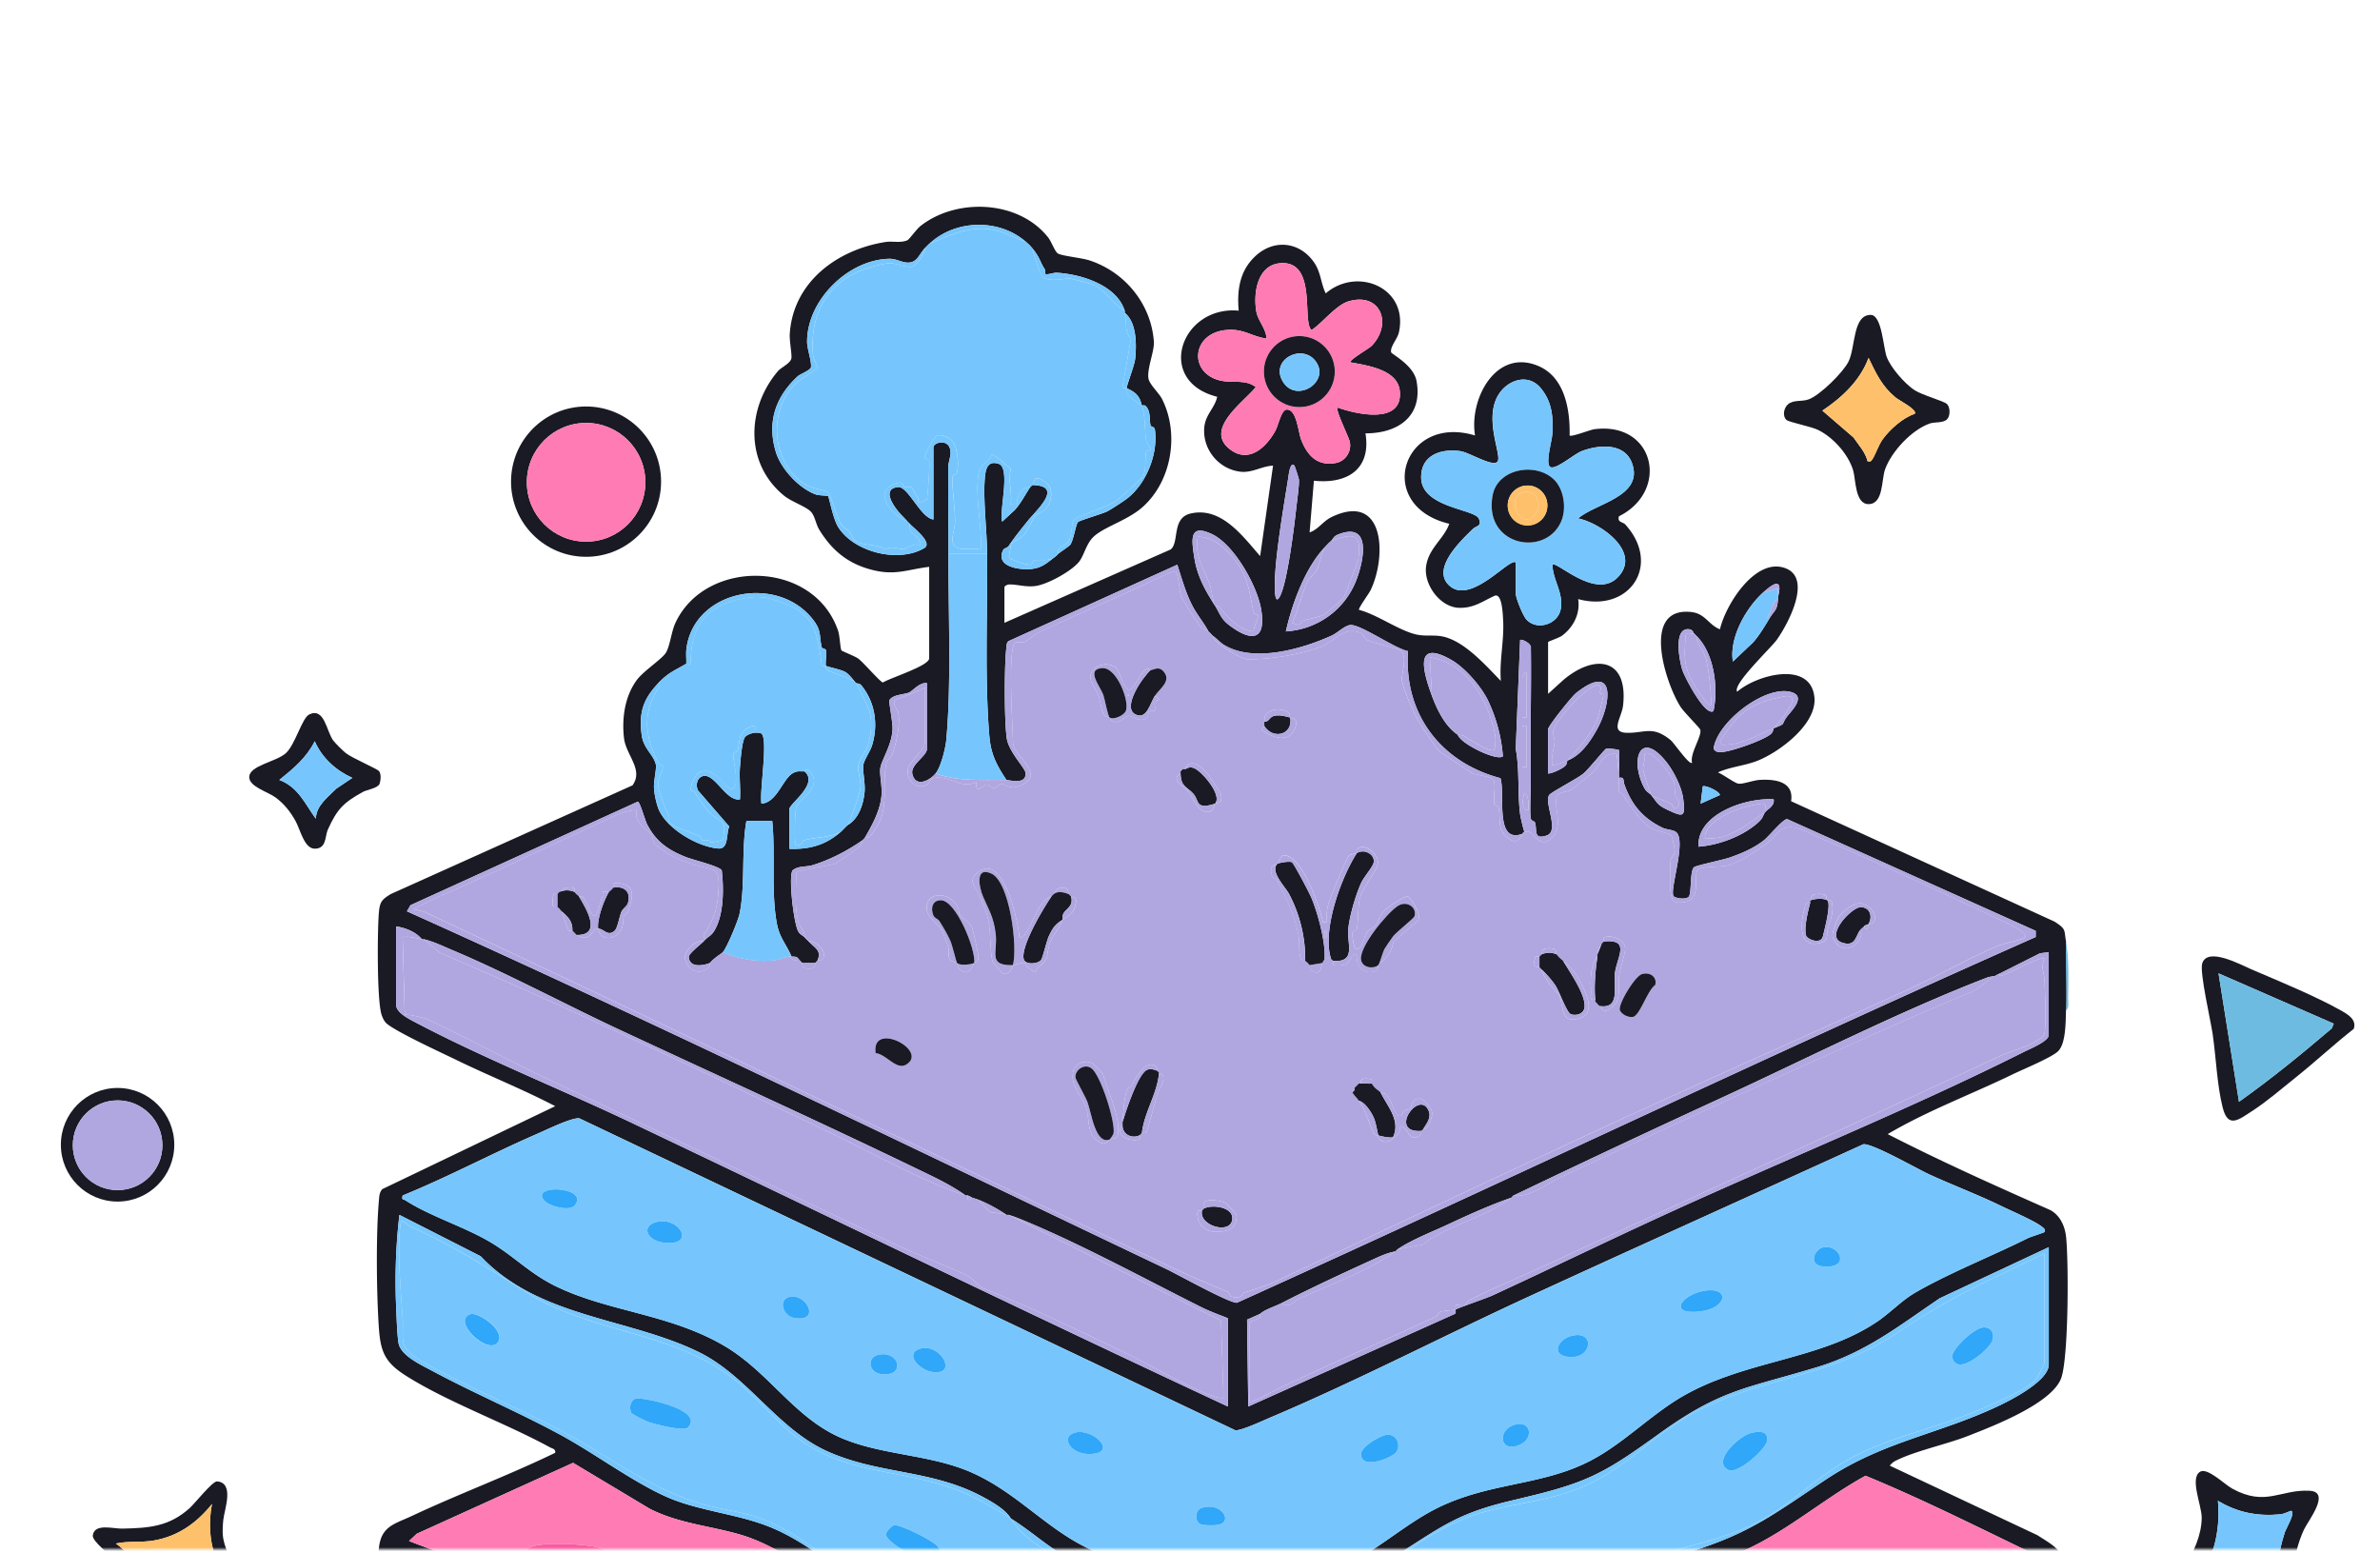 <svg xmlns="http://www.w3.org/2000/svg" width="610" height="398" fill="none"><mask id="a" width="610" height="398" x="0" y="0" maskUnits="userSpaceOnUse" style="mask-type:alpha"><path fill="#D9D9D9" d="M.831.985H610v396.029H.831z"/></mask><g mask="url(#a)"><path fill="#191A23" d="M57.109 393.446c.451 4.287 3.764 9.753 6.616 12.934 1.251 1.396 3.627 2.945 4.53 4.336 2.91 4.474-4.972 2.606-6.881 2.616-7.048.039-11.849.821-17.179 5.874-1.433 1.357-5.345 7.006-5.958 7.37-.442.26-2.116-.29-2.607-.61-1.958-1.278-.466-9.567-.48-11.946-.035-5.727-1.738-9.936-5.581-14.129-1.276-1.391-5.978-4.946-5.787-6.421.412-3.19 5.208-1.71 7.49-1.755 6.842-.137 12.064-.472 17.395-5.309 1.27-1.155 5.83-6.898 6.974-6.794 4.476.408 1.924 7.005 1.6 9.803-.127 1.116-.24 2.954-.127 4.036l-.005-.005Zm5.345 16.444c-6.94-6.548-9.925-15.023-8.123-24.482-3.912 4.867-8.698 8.274-14.916 9.355-3.264.566-6.641.074-9.723.777 8.265 5.84 9.536 16.219 8.545 25.594 3.666-4.902 8.628-8.673 14.577-10.251l9.635-.993h.005Zm540.819-146.247c-5.088 3.998-9.857 8.448-14.912 12.485-3.429 2.739-7.409 6.173-11.031 8.509-3.49 2.258-6.246 4.649-7.635-.757-1.461-5.682-1.715-12.948-2.58-18.878-.502-3.424-3.368-15.798-2.69-18.095 1.306-4.406 10.027.387 12.602 1.485 6.891 2.943 16.499 6.902 22.861 10.492 1.792 1.01 4.184 2.308 3.385 4.765v-.006Zm-5.138-1.33-29.521-12.888 5.243 32.915c8.253-5.853 16.13-12.286 23.809-18.835l.469-1.192ZM169.436 123.424c0 10.635-8.61 19.26-19.228 19.26-10.617 0-19.228-8.625-19.228-19.26 0-10.635 8.611-19.259 19.228-19.259 10.618 0 19.228 8.624 19.228 19.259Zm-4.029.166c0-8.404-6.798-15.212-15.188-15.212s-15.187 6.808-15.187 15.212 6.797 15.212 15.187 15.212 15.188-6.808 15.188-15.212ZM44.668 293.353c0 8.037-6.508 14.556-14.533 14.556-8.025 0-14.533-6.519-14.533-14.556 0-8.038 6.508-14.557 14.533-14.557 8.025 0 14.533 6.519 14.533 14.557Zm-3.045.125c0-6.352-5.138-11.498-11.48-11.498-6.34 0-11.478 5.146-11.478 11.498 0 6.352 5.137 11.497 11.479 11.497 6.341 0 11.479-5.145 11.479-11.497ZM586.48 416.184c-1.546-.438-7.63-7.136-12.049-8.649-5.628-1.925-13.965 3.334-16.172 1.524-3.135-2.575.528-5.345 1.716-7.45 2.193-3.879 4.284-8.103 4.331-12.666.028-3.132-3.182-10.232-.377-11.823 1.895-1.076 6.208 3.268 8.272 4.387 8.542 4.637 12.264.123 19.735.506 5.569.282-.323 7.623-1.415 9.937-1.486 3.164-2.848 7.92-2.529 11.424.215 2.313 2.803 8.413 2.512 9.6-.325 1.344-2.6 3.616-4.032 3.208l.008.002Zm.727-29.032c-.142-.03-1.724.8-2.755.902-5.801.551-10.984-.448-15.995-3.475.369 4.038.05 8.171-1.116 12.079-.598 2.011-2.132 4.185-2.638 5.772-.555 1.741 3.575.324 5.074.311 6.109-.032 9.894 2.166 14.818 5.526-1.302-5.867-.78-10.065 1.032-15.669.257-.797 2.867-5.181 1.576-5.45l.004.004Zm-129.363-279.57c-1.058-1.016-.639-3.075.441-3.992 1.45-1.226 3.506-.58 5.337-1.27 2.872-1.082 8.792-6.88 10.165-9.68 1.819-3.71 1.042-11.987 5.7-11.948 2.85.022 3.192 8.36 4.085 10.772 1.031 2.772 4.57 6.776 7.001 8.432 1.985 1.353 7.624 2.833 8.462 3.661.838.828.855 3.026 0 3.893-.987 1.005-3.148.629-4.432 1.076-4.614 1.607-9.78 7.145-11.444 11.712-.971 2.661-.375 8.923-4.24 8.945-3.506.017-3.247-6.339-3.958-8.68-1.257-4.141-5.116-8.437-8.969-10.326-1.869-.922-7.514-1.976-8.148-2.589v-.006Zm32.917-1.535c.777-1.032-4.069-3.479-4.912-4.174-3.523-2.921-4.984-6.135-6.935-10.16-2.15 5.814-6.825 10.165-11.836 13.517l7.988 6.885c1.273 1.922 3.082 3.794 3.583 6.074.662.089.711.199 1.13-.336.833-1.077 1.616-3.733 2.812-5.357 1.874-2.545 5.182-5.488 8.164-6.449h.006ZM97.293 200.833c-.369 1.126-3.357 1.584-4.233 2.07-5.017 2.778-6.66 4.412-9.041 9.702-.755 1.673-.265 4.876-3.346 4.876-2.713 0-3.721-4.976-4.95-7.14-1.351-2.38-2.845-4.318-5.061-5.963-2.013-1.497-6.842-2.778-6.781-5.285.072-2.954 6.93-3.859 9.383-6.09 2.453-2.231 4.123-9.067 6.041-9.95 3.843-1.767 4.35 4.207 6.042 6.62.524.74 2.542 2.722 3.297 3.319 1.665 1.314 8.197 4.058 8.556 4.666.523.872.402 2.219.093 3.175Zm-6.984-1.502c-4.19-1.861-7.806-5.141-9.636-9.393-2.123 4.258-5.486 7.024-9.085 9.928 4.862 1.806 6.626 6.201 9.355 9.939.132-3.434 3.065-5.488 5.253-7.708l4.113-2.766Z"/><path fill="#6DBBE1" d="M529.511 258.904c.231-5.859-.171-11.789 0-17.653.838 4.721.623 9.74.562 14.627-.011.933.353 2.452-.562 3.026Z"/><path fill="#FEC06A" d="m62.454 409.89-9.635.993c-5.949 1.578-10.911 5.349-14.577 10.25.991-9.375-.28-19.753-8.545-25.593 3.082-.703 6.459-.207 9.723-.777 6.218-1.081 11.004-4.488 14.916-9.355-1.807 9.453 1.178 17.929 8.123 24.482h-.005Z"/><path fill="#6DBBE1" d="m598.135 262.312-.469 1.193c-7.684 6.548-15.562 12.981-23.809 18.834l-5.243-32.915 29.521 12.888Z"/><path fill="#FF7BB3" d="M150.219 138.801c8.388 0 15.188-6.81 15.188-15.212 0-8.401-6.8-15.212-15.188-15.212-8.388 0-15.187 6.811-15.187 15.212 0 8.402 6.799 15.212 15.187 15.212Z"/><path fill="#B0A7E0" d="M30.144 304.975c6.34 0 11.479-5.147 11.479-11.497s-5.14-11.498-11.48-11.498c-6.339 0-11.478 5.148-11.478 11.498s5.139 11.497 11.479 11.497Z"/><path fill="#76C6FD" d="M587.207 387.153c1.291.269-1.319 4.653-1.577 5.45-1.812 5.604-2.334 9.802-1.032 15.669-4.921-3.355-8.709-5.558-14.817-5.526-1.503.008-5.63 1.43-5.075-.311.501-1.584 2.04-3.761 2.638-5.772 1.163-3.913 1.486-8.041 1.116-12.079 5.011 3.027 10.194 4.026 15.995 3.475 1.027-.099 2.609-.929 2.755-.902l-.003-.004Z"/><path fill="#FEC06A" d="M490.76 106.048c-2.987.955-6.29 3.904-8.164 6.449-1.196 1.629-1.973 4.279-2.811 5.356-.419.541-.469.425-1.13.337-.502-2.281-2.305-4.152-3.584-6.074l-7.988-6.886c5.011-3.351 9.686-7.702 11.836-13.517 1.952 4.02 3.413 7.24 6.935 10.16.844.702 5.689 3.142 4.912 4.175h-.006Z"/><path fill="#76C6FD" d="m90.309 199.33-4.113 2.767c-2.188 2.225-5.12 4.279-5.253 7.708-2.729-3.738-4.499-8.133-9.355-9.939 3.6-2.904 6.968-5.671 9.085-9.928 1.83 4.252 5.446 7.532 9.636 9.392Z"/><path fill="#191A23" d="M316.543 548.616c-8.93-2.071-12.624-4.633-18.985-8.393-5.293-2.777-9.245-16.504-18.468-20.651-6.224-3.07-17.497 5.428-30.623-1.204-10.59-3.219-12.272-21.893-27.889-30.921-13.914-6.201-32.057 3.23-48.347-8.261-11.008-5.146-12.321-23.025-27.508-28.889-17.233-8.349-26.141 4.307-39.741-6.571-3.01-3.164-5.69-6.355-6.715-9.679-1.858-6.621-1.951-30.182-1.135-37.487.617-5.516 4.079-6.046 8.445-8.095 12.084-5.671 24.719-10.348 36.731-16.184.133-.994-.738-1.06-1.361-1.397-11.45-6.251-26.158-11.557-36.82-18.293-5.325-3.363-6.582-5.98-7.017-12.281-.607-8.752-.767-23.964 0-32.6.099-1.11.088-2.081.876-2.987l44.317-21.259c-8.33-4.351-17.095-7.818-25.53-11.943-3.191-1.563-16.516-7.67-17.993-9.564-.485-.618-.678-1.093-.943-1.811-1.257-3.451-1.124-21.899-.722-26.36.248-2.717.777-3.275 3.043-4.677l61.963-27.863c2.889-4.052-1.681-7.702-2.188-12.12-.585-5.096.209-10.723 3.307-14.897 1.671-2.253 6.378-5.318 7.409-6.924 1.031-1.607 1.428-5.384 2.398-7.532 7.586-16.742 35.596-16.466 41.787 1.944.408 1.22.523 4.472.838 4.953.126.198 3.412 1.468 4.266 2.07 1.268.9 5.717 6.102 6.362 6.151 1.902-1.203 11.853-4.262 11.853-6.189v-23.445c-5.326.629-8.413 2.175-13.893.949-6.549-1.457-10.887-4.914-14.3-10.502-.854-1.403-1.052-3.374-2.083-4.533-1.191-1.337-4.989-2.584-6.891-4.131-10.127-8.227-9.664-22.429-1.61-31.926.816-.96 3.098-1.916 3.445-3.22.227-.86-.529-4.516-.396-6.426.898-13.258 12.221-21.513 24.504-23.451 1.802-.287 3.847.298 5.59-.43.573-.238 2.337-2.855 3.473-3.733 9.322-7.245 25.193-6.544 32.69 3.042.832 1.066 1.72 3.694 2.519 4.097 1.246.635 6.059 1.071 8.148 1.767 8.986 2.993 15.733 11.154 16.389 20.828.16 2.358-1.769 6.83-1.394 9.348.231 1.568 2.684 3.705 3.511 5.351 4.433 8.812 2.487 20.861-4.878 27.531-3.903 3.539-9.923 5.124-12.68 7.714-1.929 1.816-2.414 4.781-3.754 6.449-1.94 2.402-8.065 5.776-11.169 6.19-2.497.331-4.752-.453-6.698-.398-.518.017-1.24.387-1.24.724v9.105l42.635-18.813c2.255-1.932.166-8.078 5.127-9.21 7.834-1.789 13.33 5.831 17.779 10.917l3.307-23.169c-2.883.099-5.352 1.91-8.384 1.546-5.508-.668-9.653-5.632-9.256-11.193.248-3.462 2.723-5.107 3.324-8.006-16.031-4.02-9.317-23.412 5.513-22.07-.475-5.329.275-10.337 4.393-14.08 4.73-4.308 11.208-3.579 14.89 1.661 1.808 2.579 1.737 5.35 3.021 7.99 8.12-6.952 21.241-1.424 18.76 9.978-.386 1.767-2.305 3.65-1.996 5.113.105.491 5.755 3.247 6.516 7.393 1.665 9.062-4.801 13.402-13.092 13.385 1.505 9.243-4.736 13.042-13.22 12.137l-1.097 13.241c2.238-.74 3.44-2.894 5.684-3.959 13.611-6.477 14.107 10.138 9.939 18.785-.441.916-3.23 4.665-2.955 5.03 4.592 1.193 10.044 5.163 14.421 6.25 2.399.597 4.394.133 6.654.508 5.739.956 11.423 7.515 15.271 11.452-.414-5.273.909-10.48.578-15.748-.088-1.391-.264-6.946-2.227-6.051-2.999 1.364-5.27 3.18-9.074 3.064-4.829-.149-9.09-5.947-8.434-10.64.656-4.693 4.581-7.024 5.937-10.894-19.405-4.65-12.001-28.266 6.604-22.628-1.549-9.453 5.452-22.512 16.351-17.752 6.709 2.926 8.038 11.253 7.889 17.752.424.458 5.253-1.463 6.372-1.607 15.475-1.982 19.312 15.831 6.268 22.319-.424 1.662.943 1.33 1.682 2.148 9.289 10.314 1.036 22.639-12.128 19.066.59 3.683-1.213 7.206-4.135 9.376-.766.569-3.577 1.463-3.577 1.662v13.241l3.903-3.54c7.982-6.753 16.681-5.742 15.319 6.516-.341 3.087-3.467 6.869.882 7.007 4.664.144 6.599-1.955 11.301 1.872.91.74 4.813 6.521 5.497 5.803-.612-2.313 2.525-6.764 2.122-8.437-.121-.502-4.157-4.461-5.105-5.947-3.892-6.118-10.127-25.593 2.718-24.246 3.705.387 4.471 3.308 7.42 4.429 1.411-6.267 9.19-18.73 16.941-15.582 6.725 2.733.375 14.422-2.387 18.287-1.494 2.093-11.505 11.519-10.133 13.291 4.973-4.34 18.821-8.095 19.786 1.436.689 6.814-8.859 13.964-14.543 16.234-3.302 1.319-6.968 1.551-10.204 3.014 1.295.47 4.311 2.761 5.292 2.883 1.191.143 3.776-.867 5.425-.967 3.996-.242 8.842.437 8.048 5.461l67.542 30.861c3.038 1.988 2.382 2.038 2.922 5.075-.171 5.864.231 11.794 0 17.652-.11 2.8.022 8.504-2.056 10.503-1.676 1.612-8.997 4.627-11.594 5.886-10.645 5.163-21.836 9.309-32.051 15.328 13.617 6.985 27.669 13.274 41.688 19.47 2.535 1.397 3.765 4.168 4.046 6.984.65 6.582.623 30.116-1.185 35.836-2.095 6.643-17.735 12.617-24.047 15.086-5.419 2.12-13.649 3.865-18.462 6.333a4.245 4.245 0 0 0-1.499 1.259l37.828 17.818c3.622 2.347 6.902 3.882 7.359 8.625.728 7.532.794 25.124-.022 32.584-.215 1.949-2.172 7.841-3.302 9.381-2.74 3.727-10.893 5.058-15.165 7.427-4.951 2.744-9.741 7.415-14.377 10.425-10.778 6.996-18.165-2.165-31.269 4.307-8.748 4.323-10.375 17.399-22.409 22.009-10.187 3.904-22.878-.27-33.633 4.285-15.16 6.422-23.219 18.288-35.155 26.162-30.788 20.331-57.652 29.994-57.652 29.994l-.022.016ZM238.136 62.503c-.402.38-.722.707-1.103 1.104-1.262 1.303-1.753 3.037-3.335 3.54-1.935.613-3.671-.873-5.75-.829-10.562.2-21.13 10.602-21.091 21.292.005 1.811 1.196 4.986.992 6.5-.099.734-2.833 1.805-3.352 2.28-5.733 5.245-7.993 11.821-5.623 19.513 1.323 4.285 5.916 9.249 10.16 10.79.882.32 3.054.298 3.176.408.314.293 1.246 5.837 2.684 8.067 4.173 6.45 15.508 9.133 22.002 5.279 2.293-1.364-2.795-5.168-3.716-6.217-.171-.194-.386-.359-.551-.552-.783-.917-1.726-1.784-2.503-2.739-1.45-1.784-3.98-5.726.05-6.118 2.585-.249 5.766 7.907 9.063 8.304v-18.481c0-1.342 4.206-2.413 4.382 1.154.066 1.337-.535 2.48-.557 3.788-.099 7.449.055 14.92.028 22.369-.055 14.991.783 33.03-.562 47.712-.193 2.126-1.423 6.98-2.746 8.559-1.527 1.822-5.11 3.661-5.948.127-.573-2.429 3.743-4.561 3.743-6.471v-16.825c-1.852-.276-3.655 1.966-4.526 2.38-1.196.569-4.256.486-5.11 2.01-.182.326.904 5.726.816 7.465-.204 4.147-2.9 7.918-3.148 10-.22 1.844.629 4.815.259 7.52-.513 3.777-2.42 7.135-4.267 10.348-.182.182-.364.37-.551.552-4.013 2.75-8.004 4.854-12.668 6.345-1.704.546-3.727.116-5.254 1.358-1.091 1.668.287 13.622 1.478 15.676.507.878 1.207 1.016 1.571 1.447.408.48.772.745 1.102 1.104 1.571 1.712 3.413 2.275 2.205 4.964-.215.193-.402.425-.551.552h-3.302c-.176-.193-.38-.359-.551-.552-.871-.977-.585-1.066-2.205-1.104-1.445-3.346-3.093-4.771-3.793-8.614-1.472-8.051-.309-17.857-1.158-26.145h-6.615c-1.356 7.504-.232 16.609-1.781 23.87-.38 1.778-3.214 8.586-4.272 9.784-.331.376-2.15 1.37-3.302 2.761-1.847.724-5.199 1.248-5.419-1.479-.072-.912 2.817-3.059 3.765-4.037.182-.188.375-.364.551-.552.651-.69 1.401-.906 2.117-2.021 2.597-4.053 2.564-10.966 2.023-15.643-.534-1.066-7.453-2.717-9.239-3.434-4.504-1.812-7.552-3.866-9.868-8.322-.628-1.203-1.808-5.726-2.42-5.858l-58.258 26.532-.91 1.562c65.409 29.414 129.874 60.86 194.627 91.666 2.921 1.391 16.24 8.818 18.115 8.647 68.39-30.927 136.109-63.312 204.725-93.725v-1.574l-63.688-28.636c-1.058-.099-4.735 4.451-5.965 5.412-2.607 2.043-5.678 3.357-8.787 4.439-1.61.558-8.556 2.021-9.113 2.457-1.119.873-.623 6.45-1.323 7.499-.578.867-3.098.557-3.848.027-1.427-1.01 3.446-14.505.464-16.57-.816-.563-2.36-.552-3.369-1.038-5.049-2.424-7.977-5.914-9.818-11.16-.309-.878.116-1.954-1.367-1.634-.006-.182.005-.37 0-.552-.039-1.138.198-6.356-.033-6.588-.116-.116-2.828-.502-3.264-.325-.435.176-4.476 5.24-5.81 6.35-1.742 1.441-8.33 4.77-8.804 5.538-1.323 2.153 2.817 9.238-.667 10.364-3.484 1.126-2.321-1.436-2.949-3.335-.171-.514-.97-.221-1.103-1.204-.264-1.96.066-7.294.022-9.944-.193-11.22.188-22.457.028-33.683.187-.999-2.382-2.335-2.756-1.927l-1.125 27.885c1.058 5.494.391 11.54 1.163 17.034.072.519.893 4.042 1.059 4.186-.199.143-.458.331-.552.552-7.155 2.601-4.316-10.11-5.579-14.274-15.297-4.02-24.823-16.482-23.699-32.545-3.467-.728-11.654-6.554-14.559-6.703-1.472-.077-3.429 1.988-4.978 2.695-7.596 3.467-20.237 7.15-27.861 2.258-.585-.375-1.626-1.452-2.641-2.192-.215-.155-.628-.723-1.102-1.104-1.34-2.502-3.016-4.335-4.328-6.974-1.587-3.197-2.574-6.764-3.666-10.138L258.5 164.29c-.551.43-.491 1.032-.562 1.64-.552 4.632-.546 18.575.077 23.152.49 3.611 4.713 7.659 4.829 8.973.276 3.12-3.964 1.855-4.879 1.833-2.552-3.887-3.996-6.521-4.399-11.319-1.213-14.6-.441-31.767-.557-46.609-.049-6.068-1.086-13.981-.579-19.613.199-2.225.745-4.395 3.518-3.484 3.18 1.049.077 12.137.92 14.815l3.291-3.048c1.56-1.745 2.597-3.86 3.87-5.776.133-.199.43-.348.552-.552 8.186.132 1.135 6.333-1.109 9.122-1.67 2.076-3.362 4.157-4.933 6.471-.342.502-1.197.624-1.368.95-2.26 4.329 4.019 5.284 7.139 4.969 2.895-.292 4.212-1.728 6.335-3.307.203-.155.358-.387.551-.552.694-.586 2.822-1.955 3.131-2.38.821-1.121 1.395-5.108 1.951-5.77.353-.42 6.076-2.071 7.443-2.728.904-.436 4.085-2.513 5.049-3.241 5.017-3.805 8.065-11.43 7.255-17.642-.132-1.011-1.003-.701-1.125-1.182-.352-1.413.061-3.412-1.08-4.782-.529-.64-.926-.232-1.147-.342-.33-1.066-.358-1.496-1.097-2.479-.931-1.243-2.657-1.795-2.756-1.933-.226-.32 1.957-5.759 2.133-7.515.381-3.738.381-9.36-2.684-11.794-.039-.182.049-.392 0-.552-2.101-6.615-11.29-9.376-17.448-9.724-.788-.044-2.525.646-2.894.287-.127-.121.088-.834-.111-1.12-1.262-1.862-1.163-2.944-3.23-5.44-.667-.806-.893-.994-1.654-1.656-6.896-6.019-18.12-5.726-24.785.552l-.011-.011Zm98.049 22.07c-2.602-1.778 1.56-17.824-7.988-17.134-5.937.431-7.006 7.631-6.213 12.314.425 2.501 2.553 4.45 2.619 7.023-4.074-.646-5.805-2.578-10.21-2.22-9.096.735-9.878 11.226-1.383 13.015 2.899.608 6.339-.397 8.842 1.63-3.059 3.837-13.671 11.02-6.262 16.194 4.779 3.335 9.118-1.027 11.323-5.069.75-1.375 1.488-5.378 2.922-5.372 2.574.011 2.85 5.731 3.721 7.896 1.626 4.031 4.184 6.648 8.826 5.792 2.502-.464 4.14-3.07 3.55-5.505-.32-1.314-3.666-8.029-3.143-8.708 5.05 1.789 16.721 4.379 15.993-4.136-.474-5.571-8.236-6.62-12.696-7.454-.474-.47 4.862-3.589 5.447-4.19 5.43-5.594 2.381-13.86-5.904-11.43-3.165.927-6.649 5.482-9.449 7.349l.005.005Zm52.321 59.579v8.001c0 1.182 1.847 5.676 2.74 6.632 2.74 2.932 8.154 1.17 8.793-2.8.673-4.207-2.012-7.228-2.166-11.275 1.025-1.121 10.997 9.078 16.736 3.252 6.285-6.372-4.228-13.909-10.132-15.113 4.404-3.854 16.654-5.538 13.892-13.925-1.819-5.517-8.468-5.031-12.944-3.33-2.018.767-6.825 5.008-8.137 4.047-1.24-.911.458-6.62.568-8.321.292-4.522-.083-8.42-2.988-11.893-3.263-3.904-8.561-2.06-10.893 1.855-3.688 6.201.97 15.394-.127 16.973-1.097 1.58-7.199-2.302-9.542-2.644-4.89-.718-10.116.949-10.067 6.758.067 7.769 13.771 8.04 14.813 10.563.811 1.966-.678 1.762-1.576 2.639-3.06 2.982-10.965 10.403-5.8 14.672 5.579 4.605 15.375-7.565 16.819-6.091h.011Zm-56.742-24.825c-1.125-1.221-1.499 2.6-1.577 3.103-1.174 7.255-2.932 17.647-3.368 24.765-.083 1.352-.452 8.74 1.229 5.637 1.908-3.517 3.694-18.072 4.207-22.81.182-1.651.782-5.814.667-7.106-.028-.332-1.031-3.446-1.158-3.584v-.005Zm-20.369 35.863c1.218 1.9 1.449 3.33 3.583 4.964 5.479 4.208 9.614 4.301 8.285-3.887-.986-6.096-6.918-16.67-12.596-19.376-5.91-2.816-5.309 1.303-4.532 6.195.739 4.661 2.856 8.366 5.26 12.11v-.006Zm29.741-16.554c-.761.663-1.015.972-1.654 1.657-5.011 5.35-8.335 14.422-9.912 21.512 8.093-.508 15.083-5.516 18.043-13.092 1.885-4.826 4.118-15.168-4.598-11.772-1.356.53-1.256 1.154-1.879 1.695Zm114.565 14.345c1.461-5.549-1.759-2.998-3.853-1.104-4.383 3.959-8.699 11.629-7.707 17.653l5.231-4.959c1.627-1.888 2.839-3.953 4.124-6.073 1.373-2.264 2.012-1.95 2.205-4.964.011-.183 0-.37 0-.553Zm-244.004 17.653c-.221-.254.204-3.114-.011-4.036-.099-.409-.981-.337-1.075-.757-.728-3.152.072-4.235-2.47-7.366-9.151-11.28-30.061-7.294-32.183 7.532-.193 1.347-.017 2.728-.061 4.075-3.037 1.761-4.685 2.336-7.161 4.964-3.892 4.141-5.044 7.515-4.261 13.374.447 3.368 2.988 4.936 3.616 7.459.248.994-.551 4.164-.474 5.947.066 1.535.513 3.595 1.009 5.058 1.781 5.251 10.055 10.088 15.414 10.552 2.795.243 2.05-3.716 2.866-5.643l-7.96-9.177c-.651-1.143-.397-2.971.805-3.578 3.23-1.64 6.168 6.46 9.912 5.803.154-2.639-.193-5.384-.022-8.023.115-1.745.534-7.173 1.367-8.006.617-.619 1.648-.945 2.508-1.072.083.083 1.163-.099 1.643.26 1.797 1.353-.557 14.986.011 17.94 3.903-.243 5.435-6.245 7.955-7.753 1.235-.739 1.835-.452 3.059-.519 3.771 3.175-3.853 8.266-3.853 9.652v10.204c5.176.177 9.327-.982 13.219-4.411.193-.172.375-.365.552-.553.176-.187.397-.347.551-.552.154-.204.435-.353.551-.552 2.9-1.618 4.113-5.4 4.399-8.553.204-2.247-.573-5.284-.314-6.93.199-1.27 1.731-3.379 2.222-4.958 1.643-5.296.799-11.066-2.757-15.417-.424-.519-1.251-.458-1.35-.557-.678-.707-1.704-2.297-2.894-2.916-1.191-.618-4.648-1.309-4.813-1.496v.005Zm222.521-8.271c-.27-.188-.248-1.038-1.389-1.132-3.98-.326-2.437 7.995-1.627 10.497.579 1.783 5.816 11.959 7.966 10.496 1.329-6.085.116-14.925-4.399-19.309-.182-.177-.347-.409-.551-.552Zm-67.195 15.996c1.312 3.545 3.358 7.758 6.61 9.928.755 2.391 10.188 6.858 11.566 5.516-.358-4.892-1.665-9.735-3.754-14.168-1.704-3.617-5.921-8.482-9.361-10.47-9.835-5.676-7.326 3.071-5.061 9.189v.005Zm34.697 16.549c3.325-1.298 5.579-4.462 7.443-7.714 3.903-6.82 5.093-17.741-5.193-9.613-1.114.877-7.211 8.486-7.211 9.331v11.309c1.053.038 3.699-1.259 4.41-1.95.551-.535.452-1.259.546-1.358l.005-.005Zm52.878-8.272c3.473-1.391 1.676-.696 3.501-3.114.943-1.248 4.906-4.992 1.064-6.151-6.533-1.977-19.013 7.52-19.962 14.45.386.85 1.042.911 1.869.911 2.426 0 10.722-2.987 12.646-4.506.927-.734.728-1.413.877-1.584l.005-.006Zm-31.394 17.101c1.56 1.899 1.433 2.49 4.2 3.793 4.085 1.922 4.636 1.944 4.002-2.904-.38-2.888-2.331-6.803-4.118-9.117-6.879-8.906-9.68-.751-5.849 6.417.607 1.132 1.307 1.253 1.77 1.811h-.005Zm17.624-.006c-.21-1.088-3.981-2.65-4.405-2.203l-.551 4.412 4.95-2.209h.006Zm11.571 4.418c.595-.79 2.508-1.596 2.199-3.308-6.957-.519-19.757 3.7-19.272 12.131 5.276-.397 11.5-2.722 15.43-6.333 1.196-1.099 1.103-1.773 1.643-2.49Zm-344.253 32.55c-1.56-1.9-4.14-2.91-6.61-3.308v20.138c0 1.8 2.773 3.313 4.201 4.07 17.646 9.37 37.834 17.42 56.037 26.073 50.976 24.235 101.765 48.906 152.923 72.748v-22.617c-2.205-.877-4.697-1.783-6.809-2.838-14.338-7.178-30.127-15.781-44.768-21.91-1.522-.635-3.021-1.259-4.603-1.734-.166-.049-.381.05-.552 0-2.095-1.463-4.807-2.926-7.161-3.859-.568-.227-1.086-.359-1.654-.552-.077-.028-.501-.348-1.102-.553-.166-.055-.386.056-.551 0-3.898-2.827-8.65-4.98-13.021-7.095-25.144-12.148-51.241-23.97-76.043-35.549-13.942-6.51-28.324-14.268-42.751-20.347-2.277-.961-4.581-2.087-6.985-2.662-.171-.038-.375.034-.551 0v-.005Zm404.286 8.829c-.49.166-.887.481-1.102.552-.562.183-1.246.127-2.029.425-22.078 8.471-46.511 20.895-68.302 30.922a3659.241 3659.241 0 0 0-53.055 24.925c-.248.11-.375.414-.551.552-5.447 1.894-10.871 4.329-16.092 6.781-3.897 1.827-9.774 4.13-13.104 6.46-.214.149-.363.42-.551.552-1.946.276-4.085 1.292-5.882 2.11-7.778 3.55-15.711 7.227-23.313 11.131-1.67.856-4.267 1.624-5.507 2.761l-3.325 1.474.304 22.258 52.817-23.677c.601-.171.237-1.065.325-1.154.359-.353 7.823-2.888 9.355-3.594 14.416-6.648 28.722-13.595 43.148-20.226 30.657-14.097 63.281-27.233 93.281-42.285 1.384-.696 6.235-2.662 6.235-4.236v-21.242l-2.216.26-10.452 5.257.016-.006Zm11.566 66.194c.496-.673-.48-1.231-.91-1.562-1.797-1.37-7.822-3.976-10.264-5.163-5.987-2.916-12.338-5.284-18.385-8.067-3.131-1.442-14.427-7.924-16.836-7.72-28.523 13.02-57.128 25.869-85.612 38.972-22.151 10.188-44.014 21.59-66.456 31.087-1.919.812-7.277 3.325-8.898 3.258l-168.143-79.943c-1.82-.309-8.529 2.976-10.717 3.926-11.615 5.036-22.85 11.055-34.581 15.847-.282 1.287.176.884.705 1.226 6.764 4.384 16.031 6.98 23.143 11.563 5.523 3.556 9.189 7.432 15.43 10.469 13.396 6.521 29.129 7.034 43.153 15.256 11.549 6.775 18.005 18.597 30.282 23.738 9.895 4.141 21.499 4.114 31.582 8.089 13.501 5.318 21.555 16.626 34.719 21.496 3.098 1.149 6.588 1.701 9.78 2.894 8.787 3.302 17.177 7.399 25.75 11.225l1.929-.298c8.931-4.533 18.749-7.338 27.547-12.131 7.955-4.329 14.416-10.425 22.735-14.191 12.271-5.549 24.3-5.174 35.821-10.464 9.918-4.555 17.167-12.904 26.599-18.05 15.976-8.719 34.317-8.779 48.738-18.487 3.363-2.263 6.268-5.422 9.763-7.448 8.754-5.075 19.642-9.343 28.898-13.965.772-.386 4.096-1.38 4.228-1.562v.005Zm-264.93 73.383c-1.362-2.297-4.703-4.196-7.343-5.61-13.165-7.04-26.875-5.643-40.039-11.75-12.624-5.858-20.171-19.199-32.619-25.278-18.137-8.857-40.915-8.724-55.871-24.544l-20.827-10.596c-.921 7.703-1.175 15.67-.844 23.467.105 2.49.259 7.129.607 9.326.523 3.302 5.948 5.715 8.754 7.228 10.821 5.814 22.282 10.624 33.082 16.516 8.649 4.721 18.467 12.059 27.15 15.836 8.186 3.561 18.071 4.24 26.461 7.703 12.244 5.046 21.092 15.134 33.661 20.352 15.749 6.538 22.982 7.455 37.563 17.819 12.25 8.702 20.623 11.64 34.333 17.471 2.895 2.799 8.198 5.289 12.117 6.068v-36.962c-6.714-2.529-13.192-6.494-19.84-9.094-6.113-2.397-12.922-3.733-18.914-6.433-6.841-3.081-11.334-7.703-17.426-11.507l-.005-.012Zm67.746 59.033c13.043-8.018 21.764-14.594 37.034-19.453 16.417-5.224 22.85-6.068 37.079-16.399 13.561-9.846 16.88-9.895 32.613-14.754 15.265-4.716 21.83-10.033 34.493-18.437 14.68-9.746 28.628-11.491 44.047-18.746 3.379-1.591 13.021-6.483 13.021-10.679v-30.066l-27.944 13.092c-10.414 7.046-18.881 13.843-31.423 17.647-18.115 5.494-24.592 5.583-40.507 17.079-14.956 10.806-18.914 12.7-37.294 16.985-14.708 3.428-18.451 6.88-30.491 14.417-11.786 7.382-24.741 12.534-37.789 17.321v36.41c2.359-.845 4.63-2.026 6.775-3.302.518-.309.33-1.076.38-1.11l.006-.005Zm194.979-49.646c-14.432-6.951-28.92-14.257-43.655-20.325-10.678 5.87-19.874 14.08-31.053 19.138-12.658 5.726-26.081 5.875-38.055 13.744-6.064 3.986-10.766 9.447-17.403 12.909-13.815 7.206-30.938 7.941-44.052 16.008-8.562 5.268-21.699 17.868-32.068 17.575-6.009-.171-14.173-6.145-19.89-8.779-7.839-3.611-15.573-5.886-23.038-10.58-6.471-4.069-12.078-10.149-18.848-13.671-8.191-4.274-18.44-6.273-27.177-10.293-12.988-5.974-23.589-17.106-36.886-20.982-7.668-2.237-15.755-2.827-23.148-6.61l-19.642-11.766-40.044 18.171-2.001 1.856c7.519 3.048 15.529 4.953 22.222 9.751 9.399 6.742 13.759 17.912 24.592 22.816 9.184 4.157 20.496 2.54 30.127 6.791 11.207 4.948 17.679 16.218 28.997 20.607 11.136 4.318 23.655 1.916 34.344 8.084 9.217 5.317 12.9 16.604 22.939 21.159 7.954 3.606 17.899 2.518 26.009 5.395 7.166 2.54 12.679 9.094 20.099 11.319 11.229 3.363 19.537-8.05 29.432-11.314 8.71-2.871 17.817-.723 25.37-7.139 6.218-5.284 8.975-11.038 16.968-15.555 13.92-7.868 22.464-4.246 36.99-5.433 17.966-1.463 15.342-15.56 26.544-24.174 9.212-7.084 13.964-2.882 23.611-3.385 15.248-.801 16.224-15.047 25.882-23.174 6.693-5.633 14.653-7.245 22.062-11 .585-.292 1.037.282.778-1.143h-.006ZM314.697 543.028V505.79c-2.74-1.226-5.397-2.054-8.082-3.49-4.62-2.479-8.771-6.344-13.809-8.238-9.675-3.639-19.769-1.806-29.278-7.09-8.711-4.837-13.033-15.522-21.164-20.182-9.653-5.533-23.82-3.329-34.531-7.896-12.795-5.455-19.863-19.066-33.479-22.192-8.556-1.965-17.272-1.176-25.667-5.184-11.335-5.417-16.164-18.194-26.605-24.66-6.097-3.777-13.385-5.141-19.741-8.366-1.742-.226-.264 1.132-.264 1.37v30.894c0 3.787 3.693 8.84 6.984 10.662 7.415 4.103 10.022 2.071 17.536 1.756 12.062-.503 25.689 3.147 33.308 12.97 4.62 5.958 6.494 13.263 12.729 18.15 17.514 13.722 39.818 0 56.638 13.887 9.768 8.062 11.091 22.435 24.526 26.742 13.434 4.307 22.888-6.693 34.735 6.035 4.477 4.809 7.437 11.905 12.674 15.991 1.604 1.253 12.332 7.244 13.479 6.079h.011Zm210.404-139.577c-7.773 2.755-17.757 6.03-23.942 11.601-6.185 5.571-7.988 13.749-14.35 18.724-11.378 8.901-22.723.409-32.288 5.726-11.025 6.129-9.967 22.02-25.143 25.571-14.394 3.368-25.464-2.463-40.342 5.378-11.131 5.864-14.504 17.277-26.853 20.552-6.091 1.612-12.199 1.126-18.269 3.219-8.655 2.987-14.642 11.756-24.807 11.838v35.306c1.593.022 3.032-.707 4.427-1.358 13.588-6.3 31.202-15.494 43.997-23.235 16.389-9.917 29.581-30.939 48.859-32.711 11.791-1.082 22.85 2.893 32.442-6.676 5.199-5.185 6.604-12.887 13.848-16.471 9.03-4.467 20.7 1.055 31.015-2.59 6.35-2.241 10.303-7.984 15.816-11.192 4.801-2.788 12.695-2.49 14.669-8.481.16-.481.921-3.816.921-4.042v-31.17.011Z"/><path fill="#FF7BB3" d="M521.793 398.492c.254 1.43-.199.851-.777 1.143-7.409 3.755-15.37 5.367-22.062 10.999-9.659 8.128-10.634 22.374-25.882 23.175-9.648.502-14.405-3.694-23.611 3.385-11.197 8.614-8.578 22.705-26.544 24.174-14.526 1.181-23.065-2.441-36.991 5.433-7.993 4.517-10.749 10.27-16.968 15.555-7.552 6.416-16.659 4.273-25.369 7.139-9.896 3.264-18.209 14.677-29.433 11.314-7.42-2.22-12.927-8.774-20.099-11.319-8.109-2.877-18.054-1.789-26.009-5.395-10.044-4.555-13.721-15.836-22.938-21.159-10.684-6.168-23.209-3.766-34.345-8.084-11.317-4.39-17.789-15.659-28.997-20.607-9.63-4.246-20.942-2.634-30.127-6.792-10.827-4.903-15.193-16.073-24.592-22.815-6.692-4.798-14.702-6.703-22.222-9.751l2.001-1.856 40.045-18.172 19.642 11.767c7.392 3.782 15.479 4.373 23.148 6.61 13.296 3.876 23.903 15.008 36.885 20.982 8.738 4.02 18.986 6.019 27.178 10.292 6.764 3.529 12.376 9.603 18.848 13.672 7.464 4.694 15.198 6.969 23.038 10.58 5.716 2.634 13.881 8.608 19.889 8.779 10.37.293 23.507-12.313 32.068-17.575 13.12-8.068 30.243-8.802 44.052-16.008 6.637-3.462 11.34-8.923 17.404-12.909 11.968-7.874 25.397-8.018 38.054-13.744 11.18-5.058 20.375-13.269 31.053-19.138 14.736 6.074 29.223 13.373 43.655 20.325h.006Zm-385.83 1.646c1.726.491 8.589 0 11.015 0 1.764 0 5.771 1.557 7.453 2.462 2.326 1.254 8.682 8.564 10.226 3.07.827-2.943-8.495-8.255-10.91-9.011-3.285-1.033-15.882-1.767-18.379.121-1.34 1.011-.601 3.015.59 3.352l.005.006Zm350.394.718c-2.398.127-7.277 3.71-10.264 4.538-4.356 1.21-9.069.663-13.446 1.43-2.277.398-12.867 3.54-11.896 6.82.815 2.772 6.29-1.386 7.574-1.767 4.724-1.403 11.042-.403 16.301-1.331 2.663-.469 13.997-3.904 14.956-5.996 1.003-2.193-1.13-3.805-3.225-3.689v-.005Zm-300.145 14.262c-2.106.541-2.834 3.915-1.263 5.467 1.571 1.551 8.176 2.181 11.147 3.727 5.083 2.639 8.743 8.012 13.782 11.021 2.354 1.408 12.26 5.494 14.228 4.031 6.086-4.522-8.219-7.813-10.198-8.625-8.236-3.374-12.823-11.695-21.373-14.45-1.208-.387-5.342-1.43-6.323-1.176v.005Zm235.74 14.362c-2.056.442-5.011 6.731-10.165 8.603-10.249 3.727-21.423 1.932-32.294 7.371-3.357 1.679-12.277 6.753-10.138 11.093 2.878 5.837 9.493-3.285 13.121-5.345 12.028-6.802 30.132-2.628 39.647-12.7 2.481-2.622 6.014-10.353-.171-9.028v.006ZM258.93 449.927c-1.759-1.734-6.494-.26-5.86 2.231 1.091 4.284 9.052.916 5.86-2.231Zm18.153 11.568c-2.1.464-3.247 2.236-2.31 4.285 1.483 3.23 7.845 2.225 10.96 2.816 8.181 1.551 11.648 8.674 18.33 12.534 7.85 4.533 16.665 5.604 25.397 3.031 2.839-.839 14.085-6.085 16.582-7.664 2.354-1.491 3.478-4.737.584-6.024-1.714-.756-6.174 1.541-8.065 2.391-11.125 5.003-14.096 8.774-27.597 4.666-12.591-3.832-18.925-19.326-33.875-16.035h-.006Z"/><path fill="#F95B9E" d="M135.963 400.138c-1.191-.337-1.929-2.342-.59-3.352 2.503-1.888 15.094-1.154 18.38-.121 2.414.756 11.736 6.062 10.909 9.011-1.543 5.494-7.905-1.817-10.226-3.07-1.681-.906-5.689-2.463-7.453-2.463-2.431 0-9.289.492-11.014 0l-.006-.005Z"/><path fill="#B0A7E0" d="M221.614 214.77c.116-.116.982-.056 1.39-.52 5.556-6.322 2.861-11.971 4.129-18.503.226-1.159 1.229-1.54 1.521-2.341 1.163-3.18 2.078-7.559 1.61-10.822-.094-.641-1.604-2.077-.893-3.087.242-.342 6.731-2.568 7.668-3.352v14.07c0 1.943-3.997 5.019-4.328 6.753-.479 2.523 1.55 5.273 4.356 4.34 1.626-.541.904-1.905 2.96-2.038 3.815-.248 6.345 2.927 10.231 1.149-.275 3.489 1.566.778 2.586.64.717-.094 1.152.834 1.654.928.689.127 1.334-.961 2.139-1.044 1.284-.132 2.072 1.552 4.774.436 6.852-2.832-1.213-7.399-1.753-10.64-.017-3.556-1.533-24.875.595-26.106.507-.293 1.588.082 2.282-.083.259-.061 3.071-2.231 4.421-2.855 8.76-4.053 18.203-8.106 26.969-12.186 2.414-1.127 4.73-2.358 7.299-3.148.661-.138 1.256 5.699 1.394 6.207.166.607 4.151 7.051 4.934 7.846 1.037 1.049 1.731 1.01 2.194 1.386.463.375.888.95 1.103 1.104-.149 1.861 7.718 5.986 8.5 6.013 5.612.205 13.997-1.181 19.339-3.23 3.269-1.248 5.513-5.063 9.653-3.65 1.284.442 1.334 1.596 2.034 1.955 1.444.751 8.026 2.126 8.804 2.899 1.571 1.563-.017 5.875.138 7.294.286 2.562 3.362 9.326 4.928 11.745.595.922 4.079 6.101 4.471 6.438.474.414 8.181 5.566 8.66 5.781 1.092.486 4.73.74 5.364 1.69.799 1.198-.121 4.66.265 6.267.099.42.987.337 1.08.756.618 2.701-.551 5.738 2.442 7.924 1.957 1.425 2.889.674 3.628-1.126.093-.221.353-.409.551-.552.094.082 1.014-.227 1.466.154 1.748 1.452 3.043 4.075 5.728 1.259 3.098-3.252-.22-8.487 1.318-10.811.441-.669 2.569-.801 3.566-1.414.425-.259 5.006-3.942 5.491-4.406 1.957-1.867 2.514-5.235 6.108-4.638l.551 5.516c.006.182-.005.37 0 .552.045 1.093-.209 2.501.011 3.473.105.458.899.447 1.075.79 1.34 2.573 4.885 7.399 7.371 8.774 1.18.651 4.498 1.027 5.05 1.844.215.32.86 3.661.81 4.125-.094.811-.937 1.358-1.07 2.258-.165 1.115-.159 6.582-.027 7.703.298 2.54.86 3.257 3.44 2.904 4.923-.679 2.133-7.405 3.693-8.465.91-.618 5.822-.624 7.338-.927 2.778-.558 7.839-3.893 10.276-5.71 2.436-1.816 2.883-4.307 6.361-4.113 2.216.121 6.378 2.413 8.661 3.39 15.198 6.482 31.152 14.019 46.273 21.065.86.403 5.601 2.689 4.841 3.694-.535.707-5.464 1.624-6.489 2.043-7.569 3.103-15.943 7.968-23.396 11.358-29.399 13.368-58.776 26.295-87.928 39.9-24.548 11.458-48.98 22.992-73.153 34.422-3.402 1.607-5.69 2.259-9.113 3.352-.562.182-.436 1.745-3.335 1.055-.463-.111-.403-.994-1.048-1.265-5.821-2.418-11.047-4.693-16.791-7.443-11.555-5.527-23.369-11.121-34.708-16.543-20.166-9.641-40.067-19.111-59.306-28.315a14206.808 14206.808 0 0 0-94.582-44.842c-1.009-.475-2.172-.629-3.242-.895l4.956-2.484c14.802-6.367 30.221-13.876 45.028-20.657 2.409-1.104 4.526-2.148 7.294-2.236-.849 3.258 2.376 4.544 3.693 6.234.546.701.243 2.059 1.29 2.854 3.269 2.469 6.053 3.816 9.912 4.964 4.895 1.458 6.362.37 6.058 6.113-.259 4.964-.865 6.549-3.076 10.729-.43.817-1.251 1.016-.253 2.208-.177.188-.37.365-.551.552-2.09-.485-5.1 2.574-4.725 4.418.568 2.799 3.412 4.428 5.833 2.457.606-.497.43-1.22.545-1.358 1.153-1.386 2.972-2.38 3.302-2.761a26.913 26.913 0 0 0 12.873 2.137c1.394-.116 3.048-.911 4.2-1.033.596.944 1.715 1.127 2.757 1.104.171.194.375.359.551.553.132.149-.436 1.358 1.461 1.485 2.244.155 1.736-1.397 1.847-1.485.148-.127.336-.359.551-.553.143-.127 1.069 0 1.406-.508 1.174-1.805-1.594-4.676-3.606-4.456-.325-.358-.694-.623-1.102-1.104.198-1.568-1.141-2.369-1.522-3.716-1.102-3.898-.595-8.724-.612-12.761.496-.767 8.551-1.805 9.978-2.313.37-.133 5.623-3.843 6.224-4.346.789-.662.717-1.607.8-1.684.187-.182.369-.37.551-.552l.005.017Zm73.253-43.031c-.126.017-.463-.983-1.687.215-.694.685-2.701 4.523-3.55 4.749-1.654.447-2.475-4.848-3.71-5.698-2.877-1.972-6.962.11-6.384 3.075.221 1.127 1.5 2.811 1.991 4.125.529 1.419.722 3.688 1.317 4.765.568 1.022 1.207.663 1.56.9.276.188.298 1.033 1.378 1.127 1.764.143 2.514-1.419 3.402-1.569.953-.165 2.899 1.983 4.807.492.49-.387.154-1.325.446-1.585.37-.331 1.467.171 1.572-.436.104-.607-.155-1.364-.05-2.082.077-.552 2.376-.149.011-1.463 1.152-1.811 4.471-3.827 2.216-6.355-1.196-1.342-2.326-.387-3.313-.266l-.006.006Zm35.805 12.137c-.104-.1.023-1.011-.534-1.375-1.775-1.149-5.061-.994-5.982 1.181-.204.486-.005 1-.093 1.292-.083.271.033.746 0 1.105-.006.072-.855.585-.524 1.043 2.8 2.165 7.31 3.413 8.561-1.027.623-2.197-1.19-1.993-1.428-2.225v.006Zm-26.99 13.241c-.182.055-.435-.072-.551 0-.243.149-.513.204-.551.552v.552c-2.817 1.541 1.185 3.528 1.99 4.616 1.075 1.452 2.58 5.754 5.38 5.207 1.235-.237 1.141-1.745 1.445-2.098.347-.409 2.006.386 1.554-2.374-.055-.337-3.081-4.898-3.484-5.351-1.516-1.734-4.311-4.246-5.783-1.099v-.005Zm49.571 50.203c1.841-1.778 3.263-2.673 3.831-5.82l6.125-5.45c1.626-1.104-1.478-5.836-2.332-6.3-.745-.403-5.519 2.971-6.257 3.76-1.147 1.22-1.555 3.175-2.051 3.727-.661.74-1.742.58-2.541 2.253-.557 1.171-1.296 4.649-2.817 3.413-.144-.116-.64-3.148-.623-3.612.033-.999 1.053-.723 1.157-1.181.486-2.165.182-5.489.805-7.935.761-3.004 4.477-6.941 4.603-9.166.127-2.225-3.478-5.273-5.314-3.39-.253.259 0 .922-.083.999-.231.227-1.598.127-2.067.685-.672.812-4.79 10.717-5.187 12.186-.425 1.602-.585 3.125-.463 4.776-1.423.161-.877 0-1.114-.806-1.174-4.025-4.868-15.543-9.647-16.327-1.02-.166-1.582 1.811-1.902 2.241-.154.205-2.161-.016-1.439 2.8.248.961 1.147.972 1.279 1.226 2.459 4.793 4.548 8.658 5.64 14.483.319 1.706-.094 4.175.573 5.947.281.751.959.249 1.108.37.551.464.623.469 1.102 1.104.138.183-.038 1.049.513 1.397 2.271 1.425 2.332-.508 2.795-1.949.116-.353.529-.834.551-1.104h1.654c.044.138.419.331.551.552.122.199-.347.972.326 1.132.584.144 1.984.05 2.591-.149 1.841-.591 1.433-2.916 3.142-2.645-.254 2.805 1.604 5.35 4.625 4.346.937-.315.744-1.447.882-1.585l-.016.022Zm-83.722-17.653c-3.699 1.496-4.653 6.869-6.698 9.564-.474.624-.579 1.132-1.56.916-.265-3.876-4.041-21.474-10.419-16.78-3.115 2.291-.871 3.71.083 5.903.893 2.048 1.852 4.229 2.359 6.46.722 3.191.38 8.962 1.229 10.9.1.232 2.464 2.86 2.657 2.904 1.241.282 2.15-1.099 2.443-2.214.86-.022 1.868-.734 2.927-.569.32.05.546.922 1.064 1.287 2.558 1.8 1.549.585 2.475-.155 3.308-2.645 1.781-2.683 3.01-6.239.739-2.137 2.183-3.164 3.192-5.909 1.124-.706 2.707-1.59 3.181-3.152.992-3.258-.469-2.507-.982-2.916a2.621 2.621 0 0 1-.551-.552c-.187-.232.149-1.778-1.946-1.629-1.24.088-1.323.917-1.907 1.629-.166.199-.419.359-.552.552h-.005Zm-112.36-2.209c-.386.624-1.004.945-1.103 1.105-2.288-.309-1.279.254-1.714 1.297-.436 1.044-1.097 4.368-1.875 4.766-.915.469-1.758-2.645-2.177-3.325-.524-.85-.64-1.7-1.946-1.634-.083-.143-.717-.486-1.103-1.104-.248-.403.656-1.027-.816-1.143-1.852-.144-1.99.585-3.043 1.143-.148.077-.319.397-.551.552-.358.237-.926-.674-1.13.801-.436 3.125.375 2.048 1.13 2.506.755.459.766.812 1.103 1.105.397.817 1.499 4.588 1.769 4.87.27.281.899.022.987.094.353.314 1.036 1.06 1.103 1.104 3.55 2.281 3.842-1.772 5.507-1.656.441 3.064 4.035 3.186 5.755.524.904-1.397.48-2.926.899-3.964.182-.459.865-.426 1.003-.862 1.014-3.18 2.381-6.974-2.442-7.3-2.183-.149-1.059.63-1.356 1.121Zm92.531 19.31c.11-.205 1.02-.243 1.064-1.32.038-.988-1.235-6.626-1.671-7.758-.617-1.612-2.26-2.153-3.07-3.23-.348-.464-.171-1.524-.7-2.33-2.944-4.5-8.898-3.01-7.663 1.551.336 1.237 3.363 3.921 3.76 4.688.132.26 1.587 4.136 1.642 4.379.215.9-.182 1.91.287 2.937.425.939 1.753.895 1.94 1.083.144.143.133 1.215.761 1.695 2.189 1.684 2.867-.276 3.644-1.695h.006Zm218.667-15.997c-.452-.53.292-1.678-1.907-1.695-2.2-.016-2.056.436-2.497 1.695-.056.155.044.37 0 .553-1.362-.271-1.208.607-1.478 1.529-.948 3.269-1.665 9.785 3.352 8.918 3.23-.558 2.084-1.773 2.69-3.948.606-2.176 1.615-4.158.959-6.693-.16-.618-1.058-.298-1.113-.359h-.006Zm10.463 6.069c.138-.127 1.064-.017 1.379-.525 1.378-2.181-1.676-5.019-3.777-4.837-1.516.133-4.421 2.181-5.209 3.534-.502.861-1.797 4.301-1.5 5.097 1.599 4.262 5.855 3.583 7.354-.475l-.457-1.143c.435-.657.843-.79 1.102-1.105l.281.547c1.257.381.684-.972.822-1.099l.005.006Zm-67.745 4.412c-.155.231-.464.397-.552.552-.738 1.314-.783 1.005-1.102 2.761-.033.176.027.37 0 .552-1.968 2.391-1.775 6.217-1.654 9.127.044 1.06-.573 2.214 1.102 1.905.023.188-.038.392 0 .552.056.232.453.392.552.552.088.15.386.415.551.553.535.447.413 1.33 1.924 1.148.446-.055 2.31-1.822 2.442-2.137.987-2.308.331-4.638.662-6.946.253-1.773 1.532-5.555 1.527-6.698-.017-2.418-3.099-3.545-5.133-3.059-.672.16-.198.95-.325 1.138h.006Zm-12.117 3.313c-.259-.337.369-1.574-1.93-1.574s-1.67 1.248-1.929 1.574c-.215.27-.292.336-.552.552-.148.127-.97-.354-1.13.32-.689 2.904.678 2.137 1.13 2.441.243.16.37.392.552.552.336 1.353 1.262 2.589 2.034 3.721.375.553 2.409 2.678 2.541 3.026 1.108 2.91.199 7.421 5.375 5.699 4.405-1.464.838-7.847-.617-10.365-1.158-2.004-2.343-2.965-3.826-4.29-.744-.663-.97-.767-1.654-1.656h.006Zm21.874 5.057c-1.852.553-6.224 7.858-5.651 9.266.442 1.082 2.145 1.894 3.314 1.706 1.802-.293 3.693-6.764 5.716-8.155.579-2.115-1.361-3.418-3.379-2.817Zm-196.413 20.254c2.806.282 5.331 4.572 7.955 2.86 5.607-3.661-9.151-11.192-7.955-2.86Zm59.973 22.131c1.351-.607 2.349.525 2.222-3.004-.154-4.285-2.79-9.492-3.892-13.699-.05-.193-2.558-2.794-2.734-2.877-1.737-.812-4.278-.144-4.835 1.761-1.202 4.12 2.426 6.704 3.368 10.188.651 2.407.16 6.146 2.597 7.879 2.381 1.696 2.508.1 3.28-.248h-.006Zm12.117-17.653c-.077-.083.248-.723-.342-1.148-2.58-1.861-5.358 3.462-6.29 5.151-.165.293-.804.387-.893.591-.953 2.148-1.064 6.212-1.29 8.653-.049.171.05.381 0 .552-.132.48-.782.773-.59 1.888.309 1.806 3.187 2.364 4.681 2.005.661-.16.187-.978.314-1.132.215-.26.276-.337.551-.552.116-.089.811.237 1.152-.321.475-.773 2.321-8.067 2.851-9.734.474-1.486 1.868-2.91 1.438-4.479-.187-.679-.959-.784-1.036-.911-.066-.11-.38-.37-.551-.552l.005-.011Zm52.327 3.313c-.187.039-.402-.055-.551 0l-1.103 1.104c-.083.111.083.404 0 .553-.016.033-.617-.111-.551.552.044.447 1.229 1.562 1.654 2.208 2.095 3.192 2.381 5.5 3.864 8.432.303.602 1.036.337 1.092.398.066.071-.127.773.358 1.126 2.018 1.463 3.809-.304 4.972-1.883.441-.596-.165-2.391 1.323-1.071 1.307 1.154 1.671 3.534 4.025 1.872.568-.398.242-1.005.33-1.143.138-.21.436-.359.552-.552 1.488.265 2.304-3.38 2.271-4.142-.044-1.005-2.277-3.567-3.065-3.594-2.293-.083-2.122 2.065-2.674 2.606-.297.293-1.064.199-1.444.486-.684.525-.281 1.618-1.417 1.325-1.025-.453-1.984-4.196-3.021-5.273-.672-.701-1.483-.635-1.67-.79-.937-.789-1.5-.999-2.205-2.208-.133-.227.364-.972-.331-1.132-1.191-.276-2.933-.232-2.426 1.132l.017-.006Zm-40.761 32.545c-.496.293-1.588-.729-1.075 1.888.386 1.966 2.095 3.496 4.09 3.529 3.247.055 5.833-.365 5.844-4.07 0-.635-2.619-3.269-3.253-3.489-1.119-.387-4.239-.967-4.972.038-.309.425.038 1.232-.083 1.552-.038.099-.424.475-.551.552Zm-199.941-69.513c.176.033.38-.038.551 0l3.997 3.446c34.223 14.594 66.737 30.148 99.957 46.056 11.152 5.34 22.933 12.17 34.846 16.151.165.055.385-.055.551 0-.171 1.303.149 1.496 1.102.552.563.194 1.086.326 1.654.552l2.878 3.181c1.477.149 2.839.287 4.283.685.171.049.381-.05.552 0l54.443 27.111.634 19.784c-.954.138-1.725-.116-2.602-.425-7.012-2.496-16.538-8.255-23.633-11.634-11.869-5.654-23.512-11.325-35.568-16.118-.59-.232-2.823-2.645-3.666-3.042-6.323-3.004-13.093-5.467-19.493-8.515-28.622-13.638-57.691-27.564-87.024-41.385-10.138-4.776-21.141-10.745-31.384-15.588-1.62-.767-4.68-1.468-6.477-1.496l-.551-19.856c1.747-.282 3.296.238 4.961.552l-.011-.011Zm404.286 8.829c.039-.011-.121.729.701.464 1.846-.591 9.95-5.119 10.865-4.323-1.047 2.164-.038 3.732.028 5.764.121 3.683.441 9.845.011 13.285-.292 2.331-8.859 4.716-10.888 5.66-38.534 17.973-76.489 35.085-115.177 53.019-7.189 3.336-14.78 6.411-21.737 10-.342.177-.325.972-.794 1.082-.7.166-2.122-.16-2.37.006-.116.077.121 1.01 0 1.104-.154.127-3.12.238-3.975.597-.512.215-.529.933-1.124 1.214-14.041 6.61-27.906 12.419-41.632 19.089-2.013.977-3.992 2.286-6.147 2.827v-20.138c0-.673 2.326-1.126 2.663-1.485.275-.293.022-.933.093-.999 1.246-1.132 3.843-1.9 5.507-2.761 1.66 1.573 3.584-.724 4.3-1.049 8.44-3.832 17.547-7.007 24.89-12.192.188-.133.337-.403.552-.552l6.306-1.16c6.886-5.201 16.4-7.046 22.883-12.081.177-.133.304-.442.552-.553 4.129.591 8.076-2.827 11.731-4.527 21.902-10.182 44.278-20.552 65.816-30.187 13.523-6.052 26.891-12.126 40.469-17.731l5.364-3.832c.215-.066.612-.386 1.102-.552l.011.011Z"/><path fill="#B0A7E0" d="M414.94 199.325c1.483-.32 1.058.756 1.367 1.634 1.841 5.246 4.769 8.736 9.818 11.16 1.009.486 2.553.474 3.369 1.038 2.982 2.065-1.891 15.56-.464 16.57.745.53 3.264.84 3.848-.027.7-1.049.204-6.626 1.323-7.499.557-.436 7.509-1.899 9.113-2.457 3.115-1.077 6.18-2.396 8.787-4.439 1.235-.967 4.912-5.517 5.965-5.412l63.688 28.636v1.574c-68.616 30.419-136.335 62.798-204.725 93.725-1.875.165-15.194-7.256-18.115-8.647-64.758-30.806-129.218-62.252-194.627-91.666l.91-1.562 58.258-26.532c.612.127 1.792 4.649 2.42 5.858 2.316 4.456 5.37 6.51 9.868 8.321 1.786.718 8.705 2.364 9.239 3.435.541 4.677.574 11.584-2.023 15.643-.711 1.115-1.461 1.331-2.117 2.021-1.003-1.193-.176-1.392.254-2.209 2.205-4.185 2.811-5.764 3.076-10.728.298-5.743-1.169-4.655-6.058-6.113-3.859-1.148-6.643-2.496-9.912-4.964-1.048-.79-.745-2.153-1.29-2.855-1.312-1.689-4.537-2.976-3.694-6.234-2.767.089-4.884 1.132-7.293 2.237-14.807 6.78-30.226 14.29-45.028 20.656l-4.956 2.485c1.069.265 2.233.42 3.241.895a14017.314 14017.314 0 0 1 94.582 44.841c19.24 9.205 39.146 18.675 59.306 28.315 11.345 5.423 23.153 11.011 34.708 16.543 5.744 2.75 10.97 5.02 16.792 7.444.645.27.584 1.154 1.047 1.264 2.9.69 2.768-.872 3.335-1.055 3.424-1.093 5.712-1.739 9.113-3.351 24.173-11.43 48.6-22.965 73.154-34.422 29.151-13.606 58.528-26.532 87.928-39.9 7.458-3.39 15.832-8.255 23.396-11.358 1.025-.42 5.953-1.342 6.488-2.043.761-1.005-3.98-3.297-4.84-3.694-15.121-7.046-31.075-14.583-46.274-21.066-2.288-.977-6.45-3.268-8.66-3.39-3.479-.193-3.947 2.314-6.362 4.114-2.415 1.8-7.497 5.146-10.276 5.709-1.51.304-6.428.309-7.337.928-1.56 1.06 1.229 7.785-3.694 8.465-2.58.359-3.142-.365-3.44-2.905-.132-1.121-.137-6.593.028-7.703.132-.894.981-1.446 1.069-2.258.056-.464-.595-3.81-.81-4.125-.551-.822-3.87-1.192-5.05-1.844-2.486-1.375-6.03-6.201-7.37-8.774-.176-.342-.97-.331-1.075-.789-.221-.972.033-2.38-.011-3.474l.011-.016ZM258.517 311.316c1.582.475 3.081 1.099 4.603 1.734 14.641 6.129 30.435 14.732 44.768 21.91 2.112 1.055 4.604 1.955 6.809 2.838v22.617c-51.164-23.843-101.947-48.508-152.923-72.748-18.203-8.658-38.391-16.709-56.037-26.074-1.422-.756-4.201-2.269-4.201-4.069v-20.138c2.47.398 5.05 1.414 6.61 3.308-1.659-.315-3.208-.834-4.961-.552l.551 19.856c1.797.027 4.857.728 6.477 1.496 10.243 4.842 21.246 10.817 31.384 15.588 29.333 13.82 58.402 27.746 87.024 41.385 6.4 3.048 13.17 5.51 19.493 8.514.838.398 3.076 2.811 3.666 3.043 12.062 4.792 23.699 10.463 35.568 16.117 7.095 3.38 16.621 9.139 23.633 11.635.882.314 1.648.563 2.602.425l-.634-19.784-54.443-27.112.011.011Zm253.915-61.788 10.453-5.256 2.216-.26v21.242c0 1.574-4.857 3.54-6.235 4.235-29.995 15.052-62.625 28.189-93.281 42.285-14.427 6.632-28.732 13.578-43.148 20.226-1.538.707-8.997 3.242-9.355 3.595-.088.088.276.983-.325 1.154l-52.818 23.677-.303-22.258 3.324-1.474c-.071.066.188.701-.093.999-.337.359-2.663.812-2.663 1.486v20.137c2.155-.541 4.134-1.85 6.147-2.827 13.726-6.665 27.591-12.479 41.632-19.088.595-.282.617-1 1.124-1.215.855-.359 3.821-.47 3.975-.597.116-.093-.121-1.021 0-1.104.248-.166 1.67.155 2.37-.005.463-.111.447-.906.794-1.083 6.957-3.589 14.548-6.67 21.737-9.999 38.688-17.929 76.643-35.041 115.177-53.02 2.023-.944 10.596-3.335 10.888-5.659.43-3.44.11-9.603-.011-13.286-.066-2.032-1.075-3.605-.028-5.764-.915-.801-9.019 3.727-10.865 4.323-.822.265-.662-.475-.7-.464h-.012Z"/><path fill="#B0A7E0" d="M108.697 240.699c2.404.574 4.708 1.701 6.985 2.662 14.427 6.079 28.815 13.837 42.751 20.347 24.802 11.579 50.905 23.401 76.043 35.549 4.371 2.115 9.129 4.268 13.021 7.095-11.913-3.981-23.694-10.811-34.846-16.151-33.22-15.908-65.734-31.457-99.957-46.056l-3.997-3.446Zm402.633 9.382-5.364 3.832c-13.578 5.599-26.946 11.678-40.469 17.73-21.538 9.635-43.914 20.005-65.816 30.187-3.65 1.695-7.602 5.118-11.731 4.528a3562.816 3562.816 0 0 1 53.054-24.925c21.792-10.028 46.224-22.451 68.303-30.922.783-.298 1.466-.248 2.028-.425l-.005-.005Zm-123.926 56.823c-6.483 5.036-15.998 6.874-22.883 12.081l-6.307 1.16c3.33-2.33 9.206-4.633 13.104-6.461 5.22-2.446 10.639-4.881 16.091-6.78h-.005Zm-29.747 13.794c-7.343 5.185-16.45 8.36-24.89 12.192-.716.325-2.64 2.617-4.3 1.049 7.597-3.904 15.535-7.582 23.314-11.132 1.791-.817 3.936-1.833 5.882-2.109h-.006Zm-177.355-79.446c-.948.977-3.842 3.125-3.765 4.036.22 2.728 3.572 2.203 5.419 1.48-.116.138.06.861-.546 1.358-2.414 1.972-5.259.343-5.832-2.457-.375-1.844 2.635-4.909 4.724-4.417Zm29.19 4.964c1.207-2.689-.629-3.253-2.205-4.964 2.012-.221 4.779 2.656 3.605 4.456-.331.513-1.262.381-1.406.508h.006Zm41.312 61.241c2.354.933 5.066 2.396 7.161 3.859-1.444-.397-2.806-.535-4.283-.684l-2.878-3.181v.006Zm-41.858-60.689c-.105.088.397 1.64-1.847 1.485-1.896-.133-1.328-1.336-1.461-1.485h3.308Zm40.204 60.136c-.948.944-1.268.751-1.102-.552.601.204 1.025.525 1.102.552Z"/><path fill="#191A23" d="M398.97 244.564c.683.889.909.994 1.653 1.657 1.649 2.794 5.816 8.608 5.508 11.849-.166 1.729-2.029 2.292-3.468 1.85-1.058-.326-2.861-5.505-3.875-7.189-.739-1.226-2.597-3.346-3.672-4.307-.182-.16-.308-.387-.551-.552v-2.761c.259-.216.336-.276.551-.552 1.323-.553 2.531-.553 3.854 0v.005Zm-102.449 29.79c.171.182.485.442.551.552-.463 5.4-3.803 10.094-4.404 15.45a2.75 2.75 0 0 0-.552.552c-2.111 1.038-4.581-.309-4.404-2.761.049-.171-.05-.381 0-.552.766-2.717 3.952-12.319 6.213-13.407.926-.447 1.709-.132 2.596.166Zm113.463-16.549c-.165-.138-.463-.403-.551-.552l-.551-.552c-.039-.16.022-.364 0-.552-.364-3.181.038-7.83.551-11.033.027-.176-.033-.375 0-.552l1.102-2.761c.089-.154.397-.32.552-.552 6.902-.662 3.362 3.965 2.822 8.067-.446 3.396 1.505 9.31-3.925 8.482v.005Zm-58.385 19.862c.7 1.209 1.268 1.413 2.205 2.208 1.764 3.606 5.243 7.239 3.236 11.519-.623.337-3.683-.321-3.787-.481-.127-.198-.557-3.213-1.197-4.594-.639-1.375-2.199-3.859-3.759-4.235-.425-.646-1.61-1.761-1.654-2.209l.551-.552c.083-.149-.082-.436 0-.552.05-.066 1.031-1.077 1.103-1.104.149-.055.364.038.551 0 .766-.171 1.907.116 2.756 0h-.005Zm-204.346-49.104c.381.618 1.02.96 1.103 1.104 1.836 3.098 6.097 9.989-.551 9.928-.067-.044-.745-.79-1.103-1.104.072-2.402-1.114-3.54-2.756-4.964-.337-.288-.364-.652-1.103-1.105v-3.307c.232-.155.403-.475.551-.552 1.323-.553 2.531-.553 3.854 0h.005Zm6.059 9.381c-.342-2.385 1.505-7.322 2.756-9.381.099-.161.717-.481 1.103-1.105 2.844-.491 4.641 1.105 3.743 4.02-.243.784-1.307 1.353-1.66 2.209-.529 1.275-.97 4.207-1.758 4.859-1.797 1.485-2.619-.497-4.184-.602Zm267.532 11.678c2.018-.602 3.958.701 3.379 2.816-2.023 1.391-3.919 7.863-5.716 8.155-1.169.188-2.872-.623-3.313-1.706-.574-1.408 3.798-8.713 5.65-9.265Zm47.525-18.851c.998.999-.728 7.305-1.124 9.078-.53 2.352-4.003.839-4.311-.039-.667-1.905.49-6.411 1.031-8.481.044-.183-.056-.398 0-.552.942-.52 3.743-.669 4.404 0v-.006Zm10.463 6.069c-.033.05-.771.154-1.102.552-.259.315-.667.447-1.103 1.104-1.058 1.602-1.163 4.12-4.421 3.081-4.757-1.507 2.277-9.099 4.697-9.105 2.47-.005 3.131 2.595 1.929 4.373v-.005Zm-254.401 33.036c-1.196-8.332 13.562-.806 7.955 2.86-2.618 1.712-5.149-2.578-7.955-2.86Z"/><path fill="#B0A7E0" d="M284.404 292.007c-.772.348-.898 1.938-3.28.248-2.437-1.733-1.946-5.472-2.596-7.879-.938-3.484-4.57-6.068-3.369-10.188.557-1.905 3.099-2.578 4.835-1.761.182.083 2.685 2.683 2.734 2.877 1.103 4.207 3.743 9.409 3.892 13.699.127 3.528-.871 2.396-2.221 3.004.082-.033.942-1.303.992-1.513.612-2.733-3.258-14.958-5.634-16.731-1.863-1.386-4.383.547-4.101 2.391.088.591 2.546 4.837 3.098 6.333.942 2.568 1.984 10.895 5.65 9.514v.006Z"/><path fill="#191A23" d="M308.087 310.211c.127-.077.513-.452.551-.552 2.15-1.06 7.216-.331 7.216 2.479-.005 4.467-8.721 2.066-7.767-1.927Zm56.731-20.96c-.116.194-.413.343-.551.553-8.545.613-.689-10.514 1.797-5.384.899 1.861-.254 3.219-1.246 4.831Z"/><path fill="#B0A7E0" d="M353.804 279.87c.187.16.992.088 1.67.789 1.037 1.077 1.99 4.821 3.021 5.274 1.136.292.733-.801 1.417-1.326.375-.292 1.141-.193 1.444-.486.552-.541.381-2.689 2.674-2.606.783.028 3.021 2.59 3.065 3.595.033.756-.783 4.401-2.271 4.141.992-1.612 2.15-2.971 1.246-4.831-2.487-5.13-10.342 5.996-1.798 5.383-.093.144.238.746-.33 1.143-2.36 1.662-2.724-.718-4.025-1.872-1.488-1.319-.882.475-1.323 1.072-1.163 1.579-2.954 3.346-4.972 1.883-.485-.354-.292-1.05-.358-1.127-.056-.061-.789.204-1.092-.397-1.483-2.932-1.77-5.241-3.864-8.432 1.56.375 3.114 2.86 3.759 4.235.645 1.375 1.07 4.39 1.197 4.594.104.16 3.164.823 3.787.48 2.001-4.279-1.472-7.912-3.236-11.518l-.011.006Zm57.283-38.619c.126-.187-.348-.971.325-1.137 2.029-.486 5.116.64 5.132 3.059.006 1.143-1.273 4.925-1.527 6.698-.331 2.302.325 4.632-.661 6.946-.133.315-1.996 2.082-2.442 2.137-1.516.182-1.395-.701-1.924-1.149 5.43.829 3.478-5.085 3.925-8.481.54-4.103 4.079-8.73-2.823-8.067l-.005-.006Zm-10.464 4.964c1.478 1.32 2.663 2.286 3.826 4.291 1.45 2.512 5.022 8.895.618 10.364-5.171 1.723-4.267-2.789-5.375-5.698-.133-.348-2.161-2.474-2.542-3.026-.777-1.132-1.703-2.369-2.034-3.722 1.075.966 2.933 3.081 3.672 4.307 1.014 1.684 2.817 6.863 3.875 7.189 1.439.442 3.302-.121 3.468-1.85.308-3.241-3.854-9.061-5.508-11.849v-.006Zm-243.452-18.757c.303-.491-.827-1.264 1.356-1.121 4.823.326 3.456 4.119 2.442 7.3-.138.431-.816.403-1.003.861-.419 1.038 0 2.568-.899 3.965-1.714 2.661-5.314 2.545-5.755-.525-1.665-.116-1.957 3.932-5.507 1.657 6.648.061 2.387-6.83.551-9.928 1.312-.061 1.428.784 1.946 1.634.419.679 1.262 3.794 2.177 3.324.778-.397 1.434-3.694 1.875-4.765.441-1.071-.574-1.607 1.714-1.297-1.251 2.054-3.098 6.99-2.756 9.381 1.571.11 2.387 2.093 4.184.602.788-.652 1.229-3.584 1.759-4.859.352-.856 1.416-1.425 1.659-2.209.893-2.915-.899-4.511-3.743-4.02Zm151.467 82.207c.121-.32-.231-1.126.083-1.551.739-1.005 3.859-.425 4.972-.039.634.221 3.253 2.849 3.253 3.49-.011 3.705-2.597 4.13-5.844 4.069-1.995-.033-3.704-1.557-4.09-3.528-.513-2.617.579-1.596 1.075-1.889-.954 3.993 7.762 6.395 7.767 1.928 0-2.811-5.066-3.545-7.216-2.48Zm-63.341-62.897c-.187-.188-1.51-.144-1.94-1.082-.469-1.027-.067-2.038-.287-2.938-.061-.237-1.511-4.119-1.643-4.379-.397-.773-3.423-3.451-3.76-4.688-1.234-4.561 4.719-6.051 7.663-1.551.529.806.353 1.872.7 2.33.811 1.077 2.453 1.618 3.071 3.23.43 1.127 1.709 6.77 1.67 7.758-.038 1.077-.954 1.121-1.064 1.32.397-3.578-4.713-16.041-8.539-16.057-1.968-.006-2.558 1.562-2.144 3.269.363 1.496 1.256 1.27 1.775 2.098.937 1.48 2.056 3.396 2.767 4.98.54 1.21 1.527 5.5 1.731 5.715.695.724 3.418.442 4.405 0-.778 1.419-1.461 3.38-3.644 1.695-.629-.48-.618-1.551-.761-1.695v-.005Zm42.409 40.827c.226-2.435.331-6.499 1.29-8.653.089-.198.728-.292.893-.59.932-1.69 3.71-7.013 6.29-5.152.585.425.265 1.066.342 1.148-.887-.298-1.67-.607-2.596-.165-2.266 1.082-5.452 10.684-6.213 13.406l-.006.006Zm188.927-49.099.457 1.143c-1.499 4.059-5.755 4.738-7.354.475-.297-.789.998-4.229 1.5-5.096.788-1.359 3.693-3.402 5.209-3.534 2.101-.182 5.149 2.656 3.777 4.837-.32.502-1.246.398-1.379.525-.132.127.436 1.479-.821 1.098l-.281-.546c.325-.398 1.064-.497 1.102-.552 1.202-1.778.541-4.379-1.929-4.374-2.42.006-9.449 7.598-4.697 9.106 3.264 1.038 3.363-1.48 4.421-3.082h-.005Zm-67.752 17.653c-1.67.309-1.052-.845-1.102-1.905-.127-2.91-.314-6.736 1.654-9.127-.513 3.208-.915 7.852-.552 11.032Zm59.488-25.378c.055.066.954-.259 1.114.359.656 2.535-.375 4.611-.96 6.692-.584 2.082.541 3.391-2.69 3.948-5.016.867-4.3-5.648-3.351-8.917.27-.922.115-1.8 1.477-1.53-.535 2.071-1.692 6.582-1.031 8.482.309.878 3.782 2.391 4.311.038.397-1.767 2.122-8.078 1.125-9.077-.667-.668-3.468-.519-4.405 0 .441-1.259.397-1.707 2.497-1.695 2.101.011 1.456 1.159 1.908 1.695l.005.005Zm-171.296 44.135c.077.127.848.237 1.036.911.43 1.568-.965 2.993-1.439 4.478-.529 1.668-2.381 8.967-2.85 9.735-.342.563-1.042.232-1.152.32.601-5.356 3.941-10.044 4.405-15.45v.006Zm-4.956 16.002c-.127.154.347.977-.315 1.132-1.494.359-4.371-.199-4.68-2.005-.193-1.121.458-1.408.59-1.888-.177 2.452 2.293 3.793 4.405 2.761Zm46.814-44.14c-.463 1.441-.524 3.368-2.795 1.949-.552-.343-.375-1.215-.513-1.397l3.302-.552h.006Zm-194.98-13.241c1.643 1.424 2.828 2.562 2.757 4.964-.089-.077-.712.188-.987-.094-.276-.282-1.367-4.053-1.77-4.87Zm251.165 11.037c.254-.32-.375-1.573 1.93-1.573 2.304 0 1.665 1.231 1.929 1.573-1.323-.552-2.53-.552-3.853 0h-.006Zm-252.267-15.45v3.308c-.756-.459-1.566.613-1.131-2.507.204-1.474.772-.563 1.131-.801Zm127.233.001c.585-.707.667-1.541 1.908-1.629 2.094-.149 1.758 1.391 1.946 1.629-1.318-.426-2.636-.889-3.854 0Zm78.766 48.552c-.513-1.364 1.235-1.408 2.426-1.132.689.16.198.906.33 1.132-.843.116-1.99-.171-2.756 0Zm45.717-32.55v2.76c-.452-.303-1.819.47-1.13-2.44.16-.674.981-.193 1.13-.32ZM143.4 228.562c1.053-.557 1.191-1.286 3.043-1.143 1.472.116.562.74.816 1.143-1.323-.552-2.531-.552-3.854 0h-.005Zm266.033 16.003c.319-1.751.364-1.447 1.102-2.761l-1.102 2.761Zm-62.239 34.2 1.103-1.104c-.072.028-1.053 1.038-1.103 1.104Zm-.551 1.105c-.066-.663.535-.519.551-.552l-.551.552Zm-44.063-82.201c.038-.348.308-.403.551-.552l-.551.552Zm106.853 59.584c-.094-.16-.491-.32-.552-.552l.552.552Z"/><path fill="#191A23" d="M284.404 292.007c-3.666 1.38-4.702-6.946-5.65-9.514-.552-1.496-3.01-5.743-3.098-6.333-.282-1.845 2.238-3.783 4.101-2.391 2.376 1.772 6.246 13.992 5.634 16.731-.044.209-.904 1.479-.992 1.512l.005-.005Z"/><path fill="#76C6FD" d="M523.998 315.723c-.132.182-3.456 1.176-4.228 1.562-9.256 4.622-20.144 8.89-28.898 13.965-3.495 2.026-6.395 5.185-9.763 7.448-14.421 9.708-32.762 9.774-48.738 18.487-9.432 5.146-16.681 13.495-26.599 18.051-11.516 5.289-23.545 4.908-35.821 10.463-8.319 3.766-14.78 9.862-22.735 14.191-8.804 4.793-18.622 7.598-27.547 12.131l-1.929.298c-8.573-3.826-16.963-7.923-25.75-11.225-3.187-1.199-6.676-1.751-9.78-2.894-13.164-4.87-21.218-16.178-34.719-21.496-10.088-3.97-21.687-3.942-31.582-8.089-12.272-5.135-18.733-16.963-30.282-23.738-14.019-8.222-29.757-8.735-43.153-15.256-6.241-3.037-9.912-6.919-15.43-10.469-7.112-4.583-16.384-7.173-23.143-11.563-.535-.348-.987.061-.705-1.226 11.731-4.792 22.971-10.811 34.581-15.847 2.194-.95 8.897-4.235 10.717-3.926l168.143 79.943c1.621.067 6.979-2.44 8.898-3.257 22.436-9.498 44.305-20.9 66.455-31.088 28.485-13.103 57.085-25.952 85.613-38.972 2.409-.204 13.705 6.284 16.836 7.72 6.047 2.777 12.398 5.151 18.385 8.067 2.442 1.187 8.473 3.793 10.264 5.163.43.325 1.406.889.91 1.562v-.005Zm-384.303-7.858c1.158 1.188 6.279 2.656 7.608 1.022 3.986-4.881-12.117-5.643-7.608-1.022Zm28.898 5.202c-4.526.905-2.966 5.058 2.078 5.433 7.547.558 3.528-6.554-2.078-5.433Zm298.525 6.62c-2.238.641-3.953 4.931.981 4.909 6.384-.028 2.938-6.03-.981-4.909Zm-30.287 11.071c-5.689.95-9.581 6.207-1.29 5.323 7.365-.784 7.878-6.422 1.29-5.323Zm-234.655 1.618c-2.695.795-1.598 4.909 1.572 5.395 6.786 1.043 2.817-6.692-1.572-5.395Zm200.509 9.972c-3.33.895-5.38 4.893-.634 5.373 6.125.618 6.908-7.057.634-5.373Zm-166.914 3.28c-4.03 1.204-.204 5.467 3.236 5.947 6.681.928 2.067-7.532-3.236-5.947Zm-11.014 1.651c-2.586.768-2.255 4.964 2.089 4.92 5.369-.055 3.296-6.516-2.089-4.92Zm164.163 17.642c-5.05.828-4.962 7.129-.033 5.566 4.245-1.347 3.71-6.168.033-5.566Zm-113.485 2.209c-3.622 1.032-1.169 5.51 3.732 5.472 7.795-.061.937-6.809-3.732-5.472Zm79.874.557c-1.632.249-6.665 3.065-6.489 5.113.342 3.982 8.258.63 9.118-.789 1.208-1.988-.16-4.699-2.629-4.329v.005Zm-47.41 18.752c-1.56.541-1.731 3.23-.369 4.053.755.458 3.721.436 4.669.254 4.085-.784.706-6.041-4.3-4.307Z"/><path fill="#76C6FD" d="M303.131 447.034c-13.71-5.831-22.084-8.769-34.333-17.471-14.581-10.364-21.814-11.281-37.564-17.819-12.569-5.218-21.417-15.306-33.661-20.353-8.39-3.456-18.274-4.141-26.461-7.702-8.682-3.777-18.5-11.115-27.15-15.836-10.799-5.892-22.266-10.702-33.082-16.516-2.811-1.513-8.23-3.926-8.754-7.228-.347-2.197-.502-6.836-.606-9.326-.331-7.797-.072-15.759.843-23.467l20.827 10.596c14.962 15.82 37.735 15.687 55.872 24.544 12.453 6.079 19.994 19.42 32.618 25.278 13.17 6.113 26.875 4.71 40.039 11.75 2.641 1.414 5.982 3.313 7.343 5.61 6.097 3.805 10.585 8.427 17.426 11.508 5.992 2.7 12.8 4.036 18.914 6.432 6.648 2.601 13.126 6.566 19.84 9.095v36.962c-3.919-.779-9.222-3.274-12.117-6.068.386.165 1.257.104 2.029.425 2.944 1.215 5.485 3.324 8.429 4.539l.061-35.085c-5.011-2.242-10.182-5.29-15.193-7.405-11.307-4.765-32.9-9.447-39.389-20.403-7.574-4.726-12.563-7.476-21.477-9.657-12.459-3.048-23.429-3.214-33.92-11.513-5.634-4.456-10.518-10.806-16.483-15.24-15.838-11.766-36.064-11.082-52.812-21.849-10.452-6.72-17.729-11.297-29.361-16.659-1.036-.475-2.111-2.336-2.37-.392-.877 6.576.082 16.979.546 23.738.424 6.195-1.5 7.57 4.785 11.209 11.565 6.692 25.165 12.07 37.095 18.569 11.929 6.499 21.896 14.373 35.243 18.216 4.702 1.353 9.989 1.889 14.608 3.573 9.84 3.584 17.205 10.745 25.86 16.029 13.782 8.421 29.769 10.061 42.884 19.387 5.926 4.213 9.405 7.791 16.202 11.336 6.152 3.214 19.079 7.134 23.274 11.187l-.005.006Zm23.683 1.105c-.05.033.137.8-.381 1.109-2.15 1.276-4.415 2.458-6.775 3.302v-36.41c13.049-4.787 26.004-9.939 37.79-17.321 12.04-7.543 15.783-10.988 30.491-14.417 18.379-4.285 22.337-6.179 37.293-16.985 15.915-11.502 22.393-11.585 40.508-17.079 12.547-3.804 21.009-10.601 31.422-17.647l27.944-13.092v30.066c0 4.196-9.642 9.088-13.021 10.679-15.419 7.261-29.366 9.006-44.047 18.746-12.662 8.404-19.228 13.721-34.493 18.437-15.738 4.864-19.052 4.909-32.613 14.754-14.228 10.331-20.662 11.176-37.078 16.399-15.271 4.859-23.992 11.436-37.035 19.453 5.816-3.329 11.77-9.16 17.415-12.6 13.556-8.266 30.022-9.106 44.096-15.991 9.377-4.589 15.937-12.711 25.32-17.118 11.56-5.427 24.862-6.239 36.66-12.263 7.519-3.838 14.878-11.148 22.514-15.632 9.978-5.859 20.893-7.824 31.494-12.037 4.217-1.679 14.173-5.798 17.216-8.68.606-.575 2.464-4.142 2.464-4.705v-27.862c-3.203 1.43-6.351 3.042-9.526 4.533-10.91 5.113-18.192 9.067-28.275 15.797-17.436 11.635-34.498 11.044-52.183 20.558-9.421 5.063-16.351 13.114-26.582 18.061-10.866 5.257-21.748 4.644-32.685 9.194-10.938 4.55-19.124 12.379-29.389 17.459-6.742 3.335-14.338 5.771-20.882 8.896-.667.32-4.267 1.275-4.267 1.502v33.654c1.797-.596 4.934-1.8 6.61-2.76h-.005Z"/><path fill="#30A7F9" d="M355.309 367.687c2.47-.375 3.837 2.336 2.629 4.329-.86 1.419-8.776 4.771-9.118.79-.176-2.054 4.857-4.87 6.489-5.113v-.006Zm81.522-36.929c6.588-1.099 6.075 4.539-1.29 5.323-8.291.883-4.399-4.374 1.29-5.323Zm-268.238-17.692c5.606-1.121 9.625 5.991 2.078 5.434-5.044-.37-6.604-4.528-2.078-5.434Zm106.842 54.064c4.675-1.337 11.527 5.416 3.732 5.472-4.901.038-7.354-4.44-3.732-5.472Zm-39.664-21.502c5.303-1.59 9.917 6.875 3.236 5.947-3.44-.475-7.26-4.737-3.236-5.947Zm-96.076-37.763c-4.509-4.616 11.594-3.854 7.608 1.022-1.334 1.629-6.45.165-7.608-1.022Zm262.99 34.483c6.268-1.684 5.485 5.997-.634 5.373-4.746-.48-2.69-4.484.634-5.373Zm-13.765 22.573c3.677-.602 4.217 4.224-.033 5.566-4.934 1.562-5.017-4.743.033-5.566Zm-186.743-32.545c4.388-1.298 8.357 6.438 1.571 5.394-3.17-.485-4.267-4.599-1.571-5.394Zm105.722 54.063c5.006-1.734 8.385 3.518 4.3 4.307-.948.182-3.914.204-4.669-.254-1.362-.823-1.191-3.512.369-4.053Zm-83.142-39.16c5.391-1.596 7.458 4.864 2.089 4.92-4.35.044-4.675-4.153-2.089-4.92Zm242.361-27.592c3.925-1.121 7.365 4.876.981 4.909-4.934.022-3.219-4.269-.981-4.909Z"/><path fill="#76C6FD" d="M303.131 447.034c-4.195-4.058-17.123-7.979-23.275-11.187-6.791-3.545-10.275-7.123-16.202-11.336-13.114-9.332-29.101-10.971-42.883-19.387-8.65-5.284-16.02-12.44-25.86-16.029-4.62-1.684-9.907-2.22-14.609-3.573-13.346-3.843-23.258-11.683-35.243-18.216-11.984-6.532-25.529-11.877-37.095-18.569-6.284-3.639-4.36-5.014-4.785-11.209-.463-6.759-1.422-17.161-.546-23.738.259-1.943 1.34-.083 2.371.392 11.637 5.362 18.908 9.939 29.361 16.659 16.747 10.767 36.973 10.083 52.811 21.85 5.965 4.428 10.844 10.783 16.483 15.239 10.491 8.294 21.467 8.465 33.92 11.513 8.909 2.181 13.903 4.931 21.478 9.658 6.488 10.96 28.082 15.637 39.388 20.402 5.006 2.109 10.182 5.163 15.193 7.405l-.06 35.085c-2.944-1.215-5.486-3.324-8.429-4.539-.772-.32-1.643-.26-2.029-.425l.011.005ZM120.632 336.749c-5.027 1.607 4.052 10.436 6.803 7.405 2.751-3.031-4.89-8.012-6.803-7.405Zm55.673 29.056c4.284-4.401-10.38-7.499-12.927-7.449-1.759.033-2.304 2.479-1.533 3.732.232.376 3.622 2.054 4.311 2.303 1.698.602 9.118 2.474 10.149 1.419v-.005Zm52.862 25.029c-.684.172-2.062 1.646-2.062 2.408 0 2.385 13.644 10.209 13.677 3.749.011-1.64-10.303-6.488-11.61-6.157h-.005Zm66.764 37.399c1.99-2.778-6.411-7.029-8.561-7.118-1.758-.071-3.109 1.839-2.315 3.208.391.68 9.355 5.61 10.876 3.91Zm30.883 19.905c-1.676.955-4.813 2.159-6.61 2.761v-33.655c0-.226 3.605-1.181 4.267-1.502 6.538-3.125 14.134-5.56 20.882-8.895 10.265-5.074 18.738-13.026 29.388-17.46 10.651-4.434 21.82-3.937 32.685-9.193 10.232-4.948 17.161-12.998 26.582-18.062 17.685-9.514 34.753-8.917 52.184-20.557 10.088-6.731 17.365-10.684 28.275-15.798 3.18-1.49 6.328-3.103 9.526-4.533v27.863c0 .563-1.858 4.13-2.465 4.704-3.048 2.882-12.999 7.007-17.216 8.68-10.601 4.213-21.521 6.179-31.494 12.037-7.635 4.484-14.995 11.795-22.514 15.632-11.797 6.025-25.099 6.831-36.66 12.264-9.382 4.406-15.942 12.529-25.319 17.117-14.074 6.886-30.541 7.725-44.097 15.991-5.639 3.44-11.593 9.277-17.414 12.601v.005ZM508.397 340.15c-2.453.083-8.506 5.848-8.021 7.742 1.285 5.019 9.173-1.971 10.121-4.031.866-1.877.034-3.782-2.1-3.711Zm-59.455 27.018c-2.971.624-10.446 7.305-5.904 9.547 2.316 1.143 9.934-5.604 9.967-7.741.033-2.408-2.144-2.209-4.057-1.806h-.006Zm-61.676 30.877c-2.878.558-12.15 6.196-7.574 9.034 1.036.64 9.592-3.418 10.49-4.975 1.5-2.584-.016-4.622-2.916-4.059Zm-30.844 17.079c-1.488.243-8.021 4.301-8.153 5.731-.562 6.113 11.626-1.391 11.615-3.335-.005-1.457-2.001-2.633-3.462-2.396Z"/><path fill="#30A7F9" d="M176.305 365.804c-1.031 1.061-8.451-.817-10.149-1.419-.694-.243-4.079-1.921-4.311-2.302-.771-1.254-.226-3.7 1.533-3.733 2.547-.049 17.216 3.048 12.927 7.449v.005Zm52.862 25.03c1.306-.326 11.621 4.522 11.61 6.157-.034 6.46-13.672-1.364-13.678-3.75 0-.767 1.379-2.236 2.062-2.407h.006Zm-108.535-54.085c1.913-.607 9.482 4.445 6.803 7.404-2.679 2.96-11.83-5.797-6.803-7.404Zm328.31 30.419c1.919-.403 4.091-.601 4.058 1.806-.033 2.137-7.652 8.884-9.967 7.741-4.537-2.241 2.938-8.917 5.904-9.547h.005Zm59.455-27.017c2.134-.072 2.966 1.833 2.101 3.71-.949 2.06-8.837 9.051-10.122 4.031-.485-1.894 5.568-7.658 8.021-7.741Z"/><path fill="#B0A7E0" d="M257.965 199.877c.915.022 5.155 1.281 4.879-1.833-.116-1.314-4.339-5.362-4.829-8.973-.623-4.577-.629-18.52-.077-23.152.071-.608.011-1.21.562-1.64l43.247-19.58c1.097 3.373 2.084 6.94 3.666 10.138 1.312 2.639 2.988 4.472 4.328 6.973-.463-.375-1.158-.336-2.194-1.385-.789-.796-4.769-7.239-4.934-7.847-.138-.502-.733-6.339-1.395-6.206-2.569.784-4.884 2.021-7.299 3.147-8.765 4.081-18.203 8.134-26.968 12.187-1.356.623-4.162 2.794-4.421 2.854-.695.16-1.775-.21-2.283.083-2.127 1.226-.611 22.551-.595 26.107.54 3.241 8.611 7.807 1.753 10.64-2.701 1.115-3.489-.569-4.774-.436-.805.083-1.45 1.17-2.139 1.043-.496-.094-.937-1.021-1.654-.927-1.025.138-2.866 2.849-2.585-.641-3.887 1.778-6.417-1.397-10.232-1.148-2.05.132-1.328 1.496-2.96 2.037-2.806.933-4.835-1.816-4.355-4.34.331-1.734 4.327-4.809 4.327-6.753v-14.069c-.937.784-7.431 3.009-7.668 3.351-.705 1.005.805 2.447.893 3.087.469 3.263-.446 7.642-1.609 10.823-.293.795-1.296 1.181-1.522 2.341-1.268 6.532 1.428 12.186-4.129 18.503-.402.464-1.273.403-1.389.519 1.841-3.219 3.754-6.576 4.267-10.348.369-2.705-.48-5.676-.259-7.52.248-2.082 2.943-5.853 3.147-10 .083-1.734-1.003-7.134-.816-7.465.86-1.53 3.92-1.447 5.111-2.01.871-.414 2.673-2.651 4.526-2.38v16.825c0 1.91-4.322 4.041-3.743 6.471.838 3.534 4.421 1.695 5.948-.127 6.086 2.137 11.896 1.513 18.175 1.657v-.006Zm52.878-36.968c1.009.74 2.056 1.817 2.641 2.192 7.624 4.887 20.265 1.209 27.861-2.258 1.549-.707 3.501-2.772 4.978-2.695 2.905.155 11.092 5.975 14.559 6.703-1.124 16.063 8.402 28.52 23.699 32.545 1.263 4.164-1.576 16.875 5.579 14.274-.738 1.8-1.67 2.551-3.627 1.126-2.994-2.181-1.825-5.218-2.442-7.923-.094-.42-.976-.337-1.081-.757-.386-1.601.535-5.063-.264-6.267-.634-.95-4.273-1.204-5.364-1.69-.48-.215-8.187-5.367-8.661-5.781-.391-.337-3.875-5.521-4.471-6.438-1.56-2.419-4.641-9.183-4.928-11.745-.16-1.419 1.433-5.737-.138-7.294-.777-.773-7.365-2.153-8.804-2.899-.7-.364-.749-1.518-2.034-1.954-4.14-1.414-6.384 2.402-9.653 3.649-5.341 2.043-13.726 3.435-19.338 3.231-.788-.028-8.65-4.158-8.501-6.014l-.011-.005Zm-89.78 52.412c-.083.083-.011 1.021-.799 1.684-.601.508-5.86 4.219-6.224 4.346-1.428.508-9.482 1.546-9.978 2.313.016 4.037-.491 8.857.612 12.761.38 1.347 1.72 2.148 1.521 3.716-.364-.425-1.064-.569-1.571-1.447-1.196-2.059-2.574-14.008-1.477-15.676 1.527-1.237 3.555-.811 5.253-1.358 4.664-1.491 8.655-3.6 12.669-6.345l-.006.006Z"/><path fill="#76C6FD" d="M253.009 141.949c.116 14.848-.656 32.009.557 46.608.397 4.799 1.847 7.433 4.399 11.32-6.279-.144-12.089.48-18.175-1.657 1.323-1.579 2.552-6.432 2.745-8.558 1.34-14.683.502-32.722.562-47.713h9.912Z"/><path fill="#76C6FD" d="M262.921 61.95c.761.663.981.851 1.654 1.657.309 1.342 2.018 6.98 2.762 7.444 2.144 1.341 5.138.248 6.913.336.27.011 4.586 1.116 5.22 1.303 3.688 1.105 5.491 5.274 8.793 6.92.05.16-.038.369 0 .551.54 2.397-.049 5.583 1.665 6.383l-2.227 12.6c.06.536 1.064.255 1.113.321.1.133-.126 1.115.293 1.612.793.939 2.635 2.342 3.561 2.8.992 3.191.634 6.129 1.113 9.089.149.911 1.086 1.419 1.108 2.214.011.337-1.014.193-1.124.64-.386 1.591.066 3.727-.607 5.809-.319.989-6.157 6.157-7.464 6.98-1.913 1.203-9.967 3.843-10.496 4.654-.529.812-.469 3.413-1.025 4.766-1.042 2.523-3.242 1.501-2.977 3.914-.193.166-.348.398-.552.553-1.736 1.606-3.98.712-5.689 1.109-.419.1-.347 1.072-.716 1.121-.778.111-5.447-1.198-5.634-1.993-.039-.171.49-3.203.612-3.412.182-.321 2.64-1.574 3.379-2.402.739-.829 2.056-3.992 2.718-4.727.661-.734 2.067-.922 2.806-1.883 1.637-2.126 2.067-5.499-.574-7.051-2.64-1.552-2.128-.37-2.96 1.033-.121.204-.419.353-.551.552-1.902.116-2.464 1.06-3.143 2.661-.556 1.314.607 2.11-1.813 1.756.43-3.059-.838-6.112.022-9.028-.805-.624-4.328-4.113-4.973-3.655-.623 1.861-2.872 2.424-3.285 4.704-1.07 5.837.942 13.562.523 19.558-1.769-.574-3.869.171-5.463-.293-3.147-.916-1.19-4.174-1.119-6.576.111-3.661-.854-8.691-.634-11.629.078-1.004 1.048-.734 1.153-1.187.523-2.236.215-7.15-1.748-8.652-.843-.646-2.31-1.182-3.363-.922-.485.116-3.407 4.793-3.137 5.731.122.431 1.004.111 1.142 1.149.126.96-.43 9.193-.678 9.607-.111.183-1.93.812-2.106.63-.1-.099.093-.889-.155-1.237-.54-.756-1.472-2.424-1.593-2.523-.369-.31-1.317.071-1.692-.122-.915-.475-.265-1.899-3.043-.651-5.276 2.368.182 8.288 3.715 9.508.166.193.381.359.552.552-.728 2.866 2.899 2.905 2.75 5.516-1.703-.734-3.324.812-4.217.939-1.224.171-3.23-.939-4.901.116-2.078-1.513-5.904-.839-7.789-2.325-.518-.408-.799-1.612-1.345-2.236-.634-.723-1.577-1.093-2.062-1.8-1.108-1.629-2.63-7.769-3.523-8.332-.893-.563-3.726-.817-5.545-1.894-8.606-5.075-9.863-18.354-3.093-25.522.976-1.038 5.86-3.975 5.965-4.533.104-.558-.948-1.993-1.053-3.219-.932-11.17 4.212-19.47 14.983-22.545 1.142-.326 3.534-.917 4.615-.933 1.769-.028 4.41 1.253 5.782.883.987-.265 3.352-3.318 3.28-4.732.381-.392.701-.723 1.103-1.104 4.609-1.844 8.302-3.865 13.484-3.904 4.498-.033 7.327 1.955 11.301 3.352h-.011Z"/><path fill="#76C6FD" d="M232.629 133.672c-3.534-1.22-8.991-7.14-3.716-9.509 2.784-1.247 2.134.177 3.043.652.375.193 1.323-.182 1.693.122.121.099 1.053 1.766 1.593 2.523.248.348.055 1.137.154 1.237.177.176 2.001-.447 2.106-.63.248-.414.805-8.647.678-9.607-.138-1.039-1.02-.724-1.141-1.149-.265-.939 2.657-5.616 3.137-5.731 1.047-.254 2.519.276 3.362.922 1.963 1.502 2.272 6.416 1.748 8.652-.105.447-1.075.182-1.152 1.187-.221 2.938.744 7.968.634 11.629-.072 2.402-2.029 5.66 1.119 6.576 1.599.464 3.699-.276 5.463.293.424-5.997-1.588-13.721-.524-19.558.419-2.286 2.668-2.844 3.286-4.704.645-.459 4.167 3.031 4.972 3.655-.86 2.915.408 5.969-.022 9.028 2.42.353 1.263-.442 1.814-1.756.672-1.601 1.24-2.545 3.142-2.661-1.273 1.916-2.31 4.03-3.87 5.775l-3.291 3.048c-.843-2.678 2.26-13.765-.92-14.814-2.768-.917-3.314 1.259-3.518 3.484-.507 5.632.53 13.545.579 19.613h-9.912c.028-7.443-.121-14.92-.027-22.369.016-1.314.623-2.457.557-3.787-.177-3.567-4.383-2.496-4.383-1.154v18.481c-3.297-.398-6.477-8.553-9.063-8.305-4.03.387-1.499 4.329-.05 6.118.778.955 1.72 1.817 2.503 2.739h.006Zm31.946-70.065c2.067 2.496 1.968 3.584 3.23 5.439.193.287-.016 1.005.111 1.12.375.36 2.106-.33 2.894-.286 6.152.348 15.342 3.108 17.448 9.723-3.297-1.64-5.105-5.808-8.793-6.918-.634-.194-4.951-1.292-5.221-1.303-1.769-.089-4.763 1.005-6.913-.337-.744-.464-2.447-6.102-2.762-7.443l.006.005Z"/><path fill="#76C6FD" d="M237.033 63.607c.072 1.408-2.293 4.462-3.28 4.732-1.372.37-4.013-.91-5.782-.883-1.086.016-3.479.607-4.615.933-10.771 3.076-15.909 11.375-14.983 22.545.105 1.226 1.152 2.656 1.053 3.22-.099.562-4.989 3.494-5.965 4.532-6.77 7.168-5.518 20.447 3.093 25.522 1.819 1.071 4.658 1.33 5.545 1.894.888.563 2.415 6.708 3.523 8.332.485.712 1.428 1.082 2.062 1.8.546.624.827 1.828 1.345 2.236 1.885 1.486 5.711.812 7.789 2.325 1.665-1.055 3.672.061 4.901-.116.893-.127 2.514-1.679 4.217-.939.144-2.612-3.478-2.65-2.75-5.516.92 1.044 6.008 4.854 3.715 6.217-6.494 3.855-17.828 1.171-22.001-5.278-1.444-2.231-2.371-7.775-2.685-8.067-.121-.111-2.293-.089-3.175-.409-4.245-1.541-8.837-6.505-10.16-10.789-2.371-7.692-.11-14.269 5.623-19.514.518-.475 3.252-1.546 3.352-2.28.204-1.514-.987-4.689-.993-6.5-.033-10.684 10.535-21.087 21.092-21.291 2.078-.039 3.815 1.44 5.75.828 1.582-.503 2.073-2.236 3.335-3.54l-.006.006Zm51.225 16.549c3.065 2.435 3.065 8.056 2.684 11.794-.182 1.761-2.365 7.2-2.133 7.515.099.138 1.825.69 2.756 1.933.739.983.767 1.413 1.097 2.479.221.11.612-.298 1.147.342 1.136 1.37.722 3.369 1.08 4.782.122.48.993.166 1.125 1.182.81 6.212-2.238 13.843-7.255 17.642-.964.728-4.145 2.805-5.049 3.241-1.368.662-7.09 2.308-7.443 2.727-.556.663-1.13 4.65-1.951 5.771-.314.425-2.442 1.794-3.131 2.379-.265-2.412 1.935-1.391 2.977-3.914.556-1.353.485-3.926 1.025-4.766.54-.839 8.583-3.451 10.496-4.654 1.307-.823 7.145-5.991 7.464-6.98.673-2.081.226-4.218.607-5.809.11-.447 1.135-.303 1.124-.64-.027-.801-.964-1.303-1.108-2.214-.479-2.96-.121-5.898-1.113-9.089-.926-.458-2.768-1.866-3.561-2.8-.419-.496-.193-1.48-.293-1.612-.049-.066-1.058.21-1.113-.32l2.227-12.6c-1.714-.801-1.125-3.993-1.665-6.384l.006-.005ZM262.921 61.95c-3.975-1.397-6.803-3.384-11.301-3.351-5.182.039-8.875 2.06-13.484 3.904 6.665-6.279 17.889-6.571 24.785-.553Zm1.654 62.34c.832-1.402.424-2.523 2.96-1.032s2.211 4.931.574 7.051c-.739.961-2.145 1.143-2.806 1.883-.662.74-1.979 3.898-2.718 4.727-.739.828-3.203 2.081-3.379 2.401-.122.21-.651 3.247-.612 3.413.187.795 4.856 2.104 5.634 1.993.369-.049.297-1.027.716-1.121 1.709-.397 3.953.497 5.689-1.11-2.122 1.58-3.44 3.021-6.334 3.308-3.12.315-9.399-.646-7.139-4.97.171-.331 1.026-.447 1.367-.949 1.572-2.314 3.264-4.396 4.934-6.472 2.244-2.788 9.3-8.989 1.108-9.122h.006Zm-88.678 45.792c.193-.11 1.009.337 1.125-.348.039-8.796 3.467-13.925 11.979-16.046 4.94-1.226 7.746-.806 12.376 1.077 3.854 1.568 6.45 3.573 7.74 7.692.689 2.192 1.218 5.461 1.472 7.802.127.635 1.036.298 1.102.375.072.078-.209.713.408 1.083 1.456.866 6.23 2.087 7.305 3.329.32.37 3.307 6.571 3.478 7.272.695 2.849.43 5.947-.452 8.719-.523 1.64-2.321 3.711-2.469 5.295-.166 1.778.909 3.656.512 5.986-.275 1.629-2.403 7.658-3.274 9.133-.116.198-.397.353-.552.552l-.551.552a8.439 8.439 0 0 1-.551.552c-2.817 1.601-6.571 1.347-9.51 2.242-.292.088-1.108 2.021-2.056 1.071-.435-.436-.27-8.338.11-9.541.778-2.452 6.985-5.135 3.462-9.244-.871-1.016-1.251.017-1.372.023-1.224.071-1.819-.221-3.06.519-2.519 1.507-4.052 7.509-7.955 7.752-.567-2.954 1.781-16.587-.011-17.94-.479-.359-1.565-.182-1.642-.259-.215-.221.567-2.148-.816-1.651-3.528 1.275-2.983 3.749-3.611 6.228-.127.491-1.108.204-1.147 1.193-.055 1.491 1.808 7.956-.226 8.569-2.034.613-4.206-6.062-8.506-4.124-1.163.524-2.393 3.854-2.111 4.599.022.061.755.133.981.492 1.075 1.722 2.293 3.55 3.655 5.052.871.966 3.33 2.253 3.82 3.39.254.586-.138 3.523-.38 3.761-.105.104-2.762.662-2.911.651-.496-.033.816-.624-2.188-.569-.331.006-.304-.867-.756-1.06-1.372-.591-7.122-2.473-7.734-3.467-.259-.42.061-1.281-.132-1.651-.739-1.419-2.652-6.218-2.768-7.885-.127-1.789 1.334-3.634 1.174-4.887-.044-.348-.854-.348-1.08-.784-3.203-6.306-4.278-12.109-.507-18.514.22-.376 1.422-1.883.463-2.021 2.475-2.634 4.123-3.203 7.161-4.964l.005-.006Z"/><path fill="#76C6FD" d="M185.258 244.012c1.058-1.204 3.897-8.012 4.272-9.785 1.549-7.261.425-16.366 1.781-23.87h6.615c.849 8.294-.314 18.1 1.158 26.151.7 3.843 2.348 5.262 3.793 8.614-.177 0-.375-.017-.552 0-1.152.121-2.806.922-4.2 1.032a26.891 26.891 0 0 1-12.873-2.137l.006-.005Zm-16.522-68.96c.96.138-.237 1.645-.463 2.021-3.776 6.405-2.701 12.208.507 18.514.226.442 1.037.442 1.081.784.165 1.253-1.301 3.098-1.174 4.887.115 1.673 2.028 6.466 2.767 7.885.193.364-.127 1.225.132 1.651.618.994 6.362 2.876 7.735 3.467.452.194.424 1.066.755 1.06 3.004-.055 1.698.531 2.189.569.148.011 2.806-.546 2.91-.651.237-.238.634-3.17.381-3.761-.491-1.137-2.95-2.424-3.821-3.39-1.356-1.507-2.58-3.33-3.655-5.052-.22-.359-.959-.431-.981-.492-.281-.745.948-4.075 2.112-4.599 4.299-1.938 6.56 4.71 8.506 4.124 1.946-.585.171-7.078.226-8.569.038-.994 1.02-.702 1.146-1.193.629-2.474.083-4.953 3.611-6.228 1.384-.503.601 1.43.816 1.651-.86.127-1.891.452-2.508 1.071-.838.834-1.252 6.261-1.367 8.006-.177 2.634.176 5.378.022 8.023-3.744.657-6.687-7.443-9.912-5.803-1.202.613-1.456 2.435-.805 3.578l7.96 9.177c-.816 1.927-.071 5.886-2.866 5.643-5.359-.464-13.633-5.301-15.414-10.552-.496-1.463-.943-3.517-1.009-5.058-.077-1.778.722-4.953.474-5.946-.628-2.524-3.169-4.092-3.616-7.46-.777-5.859.369-9.233 4.261-13.374v.017Zm37.454 22.616c.121-.005.501-1.043 1.372-.022 3.523 4.108-2.684 6.792-3.461 9.244-.381 1.203-.546 9.105-.111 9.541.948.95 1.759-.977 2.056-1.071 2.939-.895 6.693-.641 9.51-2.242-3.892 3.429-8.043 4.589-13.22 4.412v-10.204c0-1.392 7.63-6.483 3.854-9.652v-.006Z"/><path fill="#76C6FD" d="M175.897 170.082c.044-1.347-.132-2.728.061-4.075 2.122-14.826 23.032-18.813 32.183-7.532 2.542 3.131 1.742 4.213 2.47 7.366.099.42.981.348 1.075.757.22.922-.204 3.782.011 4.036.165.193 3.589.861 4.813 1.496 1.223.635 2.221 2.209 2.894 2.916.099.099.926.044 1.35.558 3.556 4.351 4.4 10.115 2.757 15.416-.491 1.579-2.023 3.683-2.222 4.959-.259 1.64.518 4.682.314 6.929-.286 3.159-1.499 6.941-4.399 8.553.871-1.474 2.994-7.504 3.275-9.132.397-2.331-.684-4.208-.513-5.986.149-1.585 1.946-3.655 2.47-5.295.882-2.772 1.146-5.87.452-8.719-.171-.701-3.164-6.908-3.479-7.272-1.075-1.242-5.849-2.463-7.304-3.33-.618-.37-.336-1.005-.408-1.082-.066-.072-.981.26-1.103-.375-.259-2.342-.782-5.61-1.471-7.803-1.296-4.119-3.892-6.123-7.74-7.691-4.631-1.883-7.437-2.303-12.376-1.077-8.512 2.115-11.941 7.25-11.98 16.046-.115.679-.931.232-1.124.348l-.006-.011Z"/><path fill="#B0A7E0" d="M205.087 246.215c-1.036.022-2.155-.154-2.756-1.104.176-.017.369 0 .551 0 1.621.039 1.329.127 2.205 1.104Zm11.015-33.649.551-.552c-.154.204-.375.364-.551.552Z"/><path fill="#191A23" d="M341.687 246.215c-.132-.215-.507-.414-.551-.552-2.321-7.234 2.519-20.668 6.609-27.034 1.864-1.226 4.659.237 4.339 2.357-.166 1.094-2.492 3.722-3.17 5.163-1.389 2.949-3.131 8.862-3.363 12.076-.27 3.749 2.057 8.454-3.87 7.995l.006-.005Zm-14.322-24.826c.303-.303 3.17-.784 3.754-.441.513.303 4.482 7.879 4.984 9.072 1.664 3.987 3.687 11.419 3.384 15.643-.022.27-.435.751-.551 1.104l-3.302.552c-.48-.629-.551-.64-1.103-1.104a35.56 35.56 0 0 0-4.123-17.112c-.943-1.794-4.978-5.781-3.038-7.714h-.005Zm-53.429 7.725c.215.271.281.337.551.552.799 2.568-1.235 3.12-1.924 4.44-.342.657-.149 1.27-.281 1.629-1.775 1.115-2.409 1.943-3.402 4.042-.711 1.507-1.576 5.61-2.05 6.217-.849 1.093-3.969 1.265-4.416-.132-1.009-3.164 5.132-13.352 7.117-16.196.132-.193.386-.353.551-.552 1.219-.889 2.542-.425 3.854 0Z"/><path fill="#B0A7E0" d="M259.619 247.32c-.292 1.115-1.202 2.501-2.442 2.214-.193-.044-2.552-2.673-2.657-2.905-.855-1.938-.507-7.708-1.23-10.899-.501-2.226-1.466-4.412-2.359-6.461-.954-2.192-3.197-3.611-.083-5.902 6.378-4.694 10.16 12.898 10.419 16.78.982.215 1.086-.293 1.56-.917 2.046-2.694 3.005-8.072 6.698-9.563-1.984 2.843-8.12 13.031-7.117 16.195.447 1.397 3.562 1.22 4.416.132.474-.607 1.34-4.71 2.051-6.217.992-2.093 1.626-2.921 3.401-4.042.133-.353-.06-.966.281-1.629.689-1.325 2.724-1.877 1.924-4.439.513.414 1.974-.343.982 2.915-.475 1.563-2.057 2.446-3.181 3.153-1.009 2.744-2.448 3.771-3.192 5.908-1.229 3.556.292 3.6-3.01 6.24-.921.74.083 1.949-2.475.154-.518-.364-.744-1.236-1.064-1.286-1.053-.166-2.068.547-2.927.569 1.256-4.766-.816-21.275-5.519-23.451-4.239-1.966-3.164 3.473-2.133 5.903 1.461 3.434 2.723 5.207 3.236 9.563.562 4.771-2.145 8.156 4.416 7.99l.005-.005Zm88.126-28.686c.078-.077-.17-.74.083-.999 1.841-1.883 5.441 1.209 5.314 3.39-.126 2.181-3.842 6.157-4.603 9.166-.617 2.446-.319 5.77-.805 7.935-.099.458-1.119.177-1.157 1.182-.017.458.479 3.495.623 3.611 1.521 1.237 2.254-2.242 2.817-3.413.799-1.678 1.88-1.518 2.541-2.253.496-.552.904-2.506 2.051-3.727.744-.789 5.518-4.163 6.257-3.76.86.464 3.958 5.196 2.332 6.3l-6.125 5.45c-.568 3.148-1.99 4.048-3.831 5.82.374-.326 1.157-3.407 1.631-4.191.32-.536 1.908-2.871 2.217-3.247.992-1.187 5.286-4.55 5.446-5.085.673-2.275-1.985-4.141-4.3-2.623-2.8 1.833-9.868 10.425-9.41 13.732.292 2.148 3.219 2.458 4.421 1.414-.138.133.055 1.27-.882 1.585-3.026 1.01-4.879-1.541-4.625-4.346-1.709-.27-1.301 2.054-3.142 2.645-.607.193-2.001.293-2.591.149-.667-.165-.204-.933-.326-1.132 5.927.464 3.6-4.24 3.87-7.995.232-3.214 1.974-9.128 3.363-12.076.678-1.441 3.005-4.064 3.17-5.163.32-2.12-2.47-3.578-4.339-2.358-4.09 6.367-8.93 19.801-6.609 27.035h-1.654c.309-4.23-1.715-11.657-3.385-15.643-.496-1.193-4.471-8.774-4.983-9.073-.579-.342-3.451.144-3.755.442-1.94 1.933 2.095 5.919 3.038 7.714 2.773 5.268 4.212 11.148 4.123 17.112-.148-.127-.821.381-1.108-.37-.667-1.773-.253-4.241-.573-5.947-1.091-5.82-3.181-9.685-5.639-14.484-.133-.254-1.031-.265-1.279-1.225-.723-2.816 1.29-2.596 1.438-2.8.32-.431.882-2.407 1.902-2.242 4.785.784 8.479 12.303 9.648 16.328.237.812-.309.966 1.113.806-.121-1.651.039-3.18.463-4.776.392-1.469 4.51-11.38 5.188-12.186.463-.558 1.835-.459 2.067-.685l.005-.017Zm-7.717 21.513c.275-2.297-.816-2.297-.541 0h.541Z"/><path fill="#191A23" d="M295.97 178.359c-1.218 1.911-2.067 6.168-4.962 4.705-3.561-1.806 1.946-9.602 3.859-11.325.987-.122 2.123-1.077 3.313.265 2.255 2.529-1.058 4.544-2.216 6.355h.006Zm15.425 27.586c-.105.105-2.128.591-2.498.591-2.276-.022-1.846-1.795-2.999-3.092-1.664-1.872-3.219-1.706-3.318-5.224v-.552l.551-.552c.116-.072.369.055.551 0 .855-.265 1.026-.707 2.205-.331 2.046.646 7.564 7.106 5.502 9.16h.006Z"/><path fill="#B0A7E0" d="M284.404 183.876c-.353-.238-.992.116-1.56-.9-.601-1.077-.794-3.347-1.317-4.766-.486-1.314-1.77-2.998-1.991-4.124-.578-2.965 3.507-5.047 6.384-3.076 1.235.845 2.062 6.146 3.71 5.698.849-.231 2.856-4.069 3.55-4.748 1.224-1.198 1.555-.199 1.687-.216-1.913 1.723-7.42 9.52-3.859 11.325 2.895 1.469 3.744-2.794 4.962-4.704 2.365 1.314.066.911-.011 1.463-.105.713.154 1.491.049 2.082-.104.591-1.207.105-1.571.436-.292.26.044 1.198-.446 1.585-1.908 1.491-3.854-.657-4.807-.492-.888.155-1.638 1.718-3.402 1.569-1.08-.089-1.102-.939-1.378-1.127.954.641 3.611-.475 4.14-1.678 1.042-2.369-2.265-11.182-6.003-10.994-4.344.221-.607 4.572.237 6.847.364.972 1.169 5.516 1.626 5.82Zm4.68-6.069v.552c.359-.182.359-.37 0-.552Z"/><path fill="#191A23" d="M330.672 183.875c.8 4.456-4.366 5.704-6.609 2.209.033-.359-.083-.834 0-1.104 1.532-.072 1.086-1.475 3.076-1.635 1.339-.105 2.293.21 3.533.53Z"/><path fill="#B0A7E0" d="M330.672 183.875c.238.226 2.046.028 1.428 2.225-1.251 4.434-5.761 3.186-8.561 1.027-.331-.458.518-.972.524-1.043 2.243 3.495 7.409 2.247 6.609-2.209-1.24-.32-2.188-.641-3.533-.53-1.99.16-1.544 1.563-3.076 1.634.088-.292-.111-.811.093-1.292.916-2.175 4.207-2.33 5.982-1.181.557.359.43 1.27.534 1.375v-.006Zm-26.99 13.241c1.478-3.141 4.267-.629 5.783 1.099.397.453 3.429 5.014 3.484 5.351.452 2.766-1.207 1.965-1.555 2.374-.303.353-.209 1.861-1.444 2.098-2.8.547-4.305-3.754-5.38-5.207-.805-1.087-4.807-3.075-1.99-4.616.099 3.517 1.653 3.352 3.318 5.224 1.152 1.292.722 3.07 2.999 3.092.364 0 2.387-.481 2.497-.591 2.062-2.054-3.456-8.509-5.501-9.16-1.18-.376-1.351.066-2.205.331l-.006.005Z"/><path fill="#191A23" d="M259.619 247.32c-6.56.165-3.853-3.219-4.416-7.99-.512-4.357-1.78-6.124-3.236-9.564-1.031-2.429-2.105-7.863 2.134-5.902 4.697 2.175 6.769 18.69 5.518 23.45v.006Zm93.634 0c-1.202 1.043-4.124.734-4.422-1.414-.452-3.307 6.616-11.899 9.411-13.732 2.32-1.519 4.978.348 4.3 2.623-.16.535-4.455 3.898-5.447 5.085-.309.37-1.896 2.711-2.216 3.247-.474.784-1.252 3.86-1.632 4.191h.006Z"/><path fill="#B0A7E0" d="M340.028 240.147h-.541c-.275-2.297.816-2.297.541 0Z"/><path fill="#191A23" d="M284.404 183.875c-.452-.303-1.262-4.848-1.626-5.82-.849-2.275-4.581-6.626-.237-6.846 3.738-.188 7.045 8.624 6.003 10.993-.529 1.204-3.186 2.319-4.14 1.679v-.006Z"/><path fill="#B0A7E0" d="M289.084 177.807c.359.182.359.37 0 .552v-.552Z"/><path fill="#191A23" d="M249.702 246.767c-.987.442-3.71.724-4.405 0-.204-.215-1.191-4.5-1.731-5.715-.711-1.584-1.83-3.5-2.767-4.98-.524-.823-1.417-.597-1.776-2.099-.413-1.711.177-3.279 2.145-3.268 3.826.016 8.936 12.479 8.539 16.057l-.005.005Z"/><path fill="#76C6FD" d="m451.848 151.877 3.853-1.099c.011.734 0 1.469 0 2.203 0 .182.011.37 0 .552-1.77.889-1.5 3.286-2.74 4.694l.54.27c-1.284 2.12-2.497 4.186-4.123 6.074l-5.232 4.959c-.992-6.03 3.324-13.7 7.707-17.653h-.005Z"/><path fill="#B0A7E0" d="M434.218 162.363c.198.143.369.375.551.552.072 2.269 2.012 3.942 2.519 6.024.827 3.363 1.191 8.15 1.335 11.623-.833.922-4.835-5.726-5.26-6.587-1.968-4.003-1.604-6.51-1.356-10.806.088-1.563 1.378-.574 2.211-.806Zm18.181 45.786c-.54.717-.447 1.391-1.643 2.49-3.931 3.611-10.154 5.936-15.43 6.333-.485-8.437 12.315-12.65 19.272-12.131.309 1.712-1.604 2.518-2.199 3.308-.177-1.016.678-2.297-.822-2.215-1.179.067-4.173.779-5.358 1.16-.176.055-2.955 1.187-3.203 1.303-2.26 1.082-6.301 3.479-6.036 6.367 6.246.762 10.584-3.584 15.419-6.615Z"/><path fill="#B0A7E0" d="M434.218 162.362c-.827.232-2.122-.756-2.211.807-.248 4.295-.617 6.802 1.356 10.806.425.861 4.427 7.509 5.26 6.587-.138-3.473-.508-8.261-1.334-11.623-.513-2.082-2.454-3.755-2.52-6.024 4.521 4.384 5.728 13.224 4.399 19.309-2.15 1.463-7.387-8.713-7.966-10.497-.81-2.501-2.353-10.822 1.627-10.497 1.141.094 1.119.945 1.389 1.132Zm-11.015 41.374c-.457-.557-1.163-.679-1.769-1.811-3.832-7.172-1.026-15.322 5.849-6.416 1.786 2.314 3.737 6.229 4.118 9.116.639 4.848.083 4.826-4.002 2.905-2.768-1.303-2.641-1.894-4.201-3.794.309.426 4.349 1.767 5.138 2.198.358.193.551 2.374 1.753.569.821-1.237-.496-1.717-.689-2.64-.243-1.154-.061-2.319-.403-3.456-.474-1.601-5.755-8.901-7.453-7.156.215 1.358-.507 2.683-.419 4.003.028.398 1.869 6.206 2.067 6.482h.011Zm31.395-17.1c-.148.171.05.856-.876 1.584-1.924 1.519-10.226 4.501-12.646 4.506-.827 0-1.483-.061-1.869-.911.948-6.93 13.429-16.427 19.961-14.45 3.837 1.159-.121 4.903-1.063 6.151-1.825 2.418-.028 1.723-3.501 3.114 1.108-1.264 8.335-9.249 2.613-8.166-5.612 1.054-9.344 2.473-13.071 6.797-.474.552-3.429 4.677-3.307 4.947.408.895.964.63 1.642.608 4.466-.133 8.11-2.579 12.123-4.186l-.006.006Z"/><path fill="#76C6FD" d="m440.828 203.731-4.951 2.209.551-4.412c.425-.448 4.196 1.115 4.405 2.203h-.005Z"/><path fill="#B0A7E0" d="M455.701 152.981c0-.734.011-1.474 0-2.203l-3.853 1.099c2.094-1.894 5.319-4.445 3.853 1.104Zm0 .552c-.188 3.021-.833 2.706-2.205 4.964l-.54-.27c1.24-1.414.975-3.805 2.739-4.694h.006Zm-3.302 54.615c-4.84 3.037-9.173 7.377-15.419 6.615-.259-2.888 3.782-5.284 6.036-6.366.248-.122 3.027-1.248 3.203-1.303 1.185-.381 4.179-1.094 5.358-1.16 1.505-.083.651 1.198.822 2.214Zm-29.196-4.412c-.198-.276-2.045-6.085-2.067-6.482-.088-1.326.634-2.645.419-4.004 1.704-1.744 6.979 5.555 7.453 7.157.337 1.143.16 2.308.403 3.456.193.922 1.51 1.397.689 2.64-1.202 1.805-1.395-.376-1.753-.569-.794-.431-4.835-1.773-5.138-2.198h-.006Zm31.395-17.101c-4.013 1.613-7.657 4.053-12.122 4.186-.678.022-1.235.287-1.643-.608-.121-.27 2.834-4.4 3.308-4.947 3.726-4.324 7.458-5.743 13.07-6.797 5.723-1.077-1.505 6.902-2.613 8.166Zm-113.462-47.999c5.518-1.955 7.993-2.358 7.028 4.555-.077.547-3.572 9.724-3.886 10.176-.182.265-4.537 3.937-4.945 4.147-1.499.762-3.864 1.011-5.48 1.585-.678.237-.115 1.772-2.629.491 1.417-3.086 2.343-6.891 3.583-9.911.733-1.773 2.189-2.551 2.635-3.451.728-1.469 1.152-4.274 2.045-5.936.64-.679.888-.994 1.654-1.656h-.005Zm-9.372-19.31c.127.139 1.13 3.253 1.158 3.584.115 1.292-.491 5.455-.667 7.106-.513 4.744-2.305 19.293-4.207 22.811-1.681 3.103-1.312-4.285-1.229-5.638.436-7.118 2.189-17.509 3.368-24.765.083-.497.458-4.323 1.577-3.103v.005Z"/><path fill="#B0A7E0" d="M341.136 138.636c.623-.541.529-1.165 1.879-1.695 8.711-3.396 6.478 6.946 4.598 11.772-2.96 7.576-9.95 12.589-18.043 13.092 1.577-7.09 4.901-16.162 9.912-21.513-.893 1.662-1.312 4.462-2.045 5.936-.447.9-1.902 1.679-2.635 3.451-1.246 3.015-2.172 6.82-3.584 9.912 2.514 1.286 1.946-.249 2.63-.492 1.615-.568 3.98-.817 5.479-1.584.408-.21 4.763-3.882 4.945-4.147.315-.453 3.81-9.63 3.887-10.177.965-6.913-1.511-6.51-7.029-4.555h.006Zm-29.741 16.553c-2.409-3.743-4.521-7.448-5.26-12.109-.777-4.892-1.378-9.011 4.532-6.195 5.683 2.706 11.61 13.285 12.596 19.376 1.329 8.194-2.806 8.094-8.285 3.887-2.134-1.634-2.365-3.065-3.583-4.964.06.083.766.022 1.041.342 2.294 2.662 5.199 6.002 8.859 6.273 0-1.176 1.191-3.164 1.136-4.086-.022-.326-1.014-.26-1.114-.685-1.229-5.223-1.03-8.536-4.702-13.407-2.227-2.954-5.717-6.129-9.62-6.084-.849 4.798 1.505 8.166 3.038 12.125.386 1 .948 4.953 1.367 5.527h-.005Z"/><path fill="#B0A7E0" d="M311.395 155.189c-.419-.574-.982-4.527-1.368-5.527-1.532-3.959-3.886-7.327-3.037-12.126 3.903-.038 7.392 3.131 9.62 6.085 3.671 4.871 3.473 8.184 4.702 13.407.099.425 1.097.359 1.114.685.055.922-1.136 2.915-1.136 4.086-3.661-.265-6.566-3.611-8.859-6.273-.276-.32-.981-.259-1.042-.342l.006.005Z"/><path fill="#FF7BB3" d="M336.185 84.573c2.801-1.867 6.285-6.422 9.449-7.35 8.291-2.43 11.34 5.837 5.904 11.43-.584.602-5.92 3.722-5.446 4.191 4.454.834 12.221 1.883 12.695 7.455.723 8.514-10.942 5.924-15.992 4.135-.524.674 2.823 7.394 3.142 8.708.59 2.441-1.047 5.041-3.55 5.505-4.642.856-7.2-1.761-8.826-5.792-.871-2.165-1.146-7.88-3.721-7.896-1.433-.006-2.172 3.992-2.922 5.372-2.205 4.042-6.543 8.404-11.323 5.069-7.409-5.173 3.203-12.363 6.263-16.195-2.503-2.026-5.943-1.021-8.843-1.629-8.495-1.789-7.712-12.28 1.384-13.014 4.405-.36 6.136 1.573 10.21 2.22-.067-2.58-2.195-4.523-2.619-7.024-.794-4.682.27-11.888 6.213-12.313 9.548-.69 5.386 15.355 7.988 17.133l-.006-.005Zm5.926 10.646c0-5.025-4.068-9.1-9.085-9.1-5.016 0-9.084 4.075-9.084 9.1 0 5.024 4.068 9.099 9.084 9.099 5.017 0 9.085-4.075 9.085-9.1Z"/><path fill="#191A23" d="M342.111 95.219c0 5.025-4.068 9.1-9.085 9.1-5.016 0-9.084-4.075-9.084-9.1 0-5.025 4.068-9.1 9.084-9.1 5.017 0 9.085 4.075 9.085 9.1Zm-5-2.766c-3.511-4.479-11.659-.238-8.324 5.317 3.479 5.792 12.448-.06 8.324-5.317Z"/><path fill="#76C6FD" d="M337.112 92.452c4.123 5.257-4.846 11.11-8.325 5.318-3.335-5.555 4.813-9.796 8.325-5.318Zm51.395 51.7c-1.445-1.48-11.241 10.696-16.82 6.091-5.165-4.263 2.74-11.69 5.8-14.671.898-.878 2.387-.674 1.576-2.64-1.042-2.523-14.746-2.799-14.812-10.563-.05-5.809 5.182-7.476 10.066-6.758 2.337.342 8.39 4.295 9.542 2.644 1.153-1.65-3.555-10.772.127-16.973 2.326-3.915 7.624-5.76 10.893-1.855 2.9 3.473 3.28 7.371 2.988 11.893-.11 1.701-1.814 7.41-.568 8.321 1.312.961 6.119-3.285 8.137-4.047 4.476-1.701 11.125-2.187 12.944 3.33 2.762 8.387-9.487 10.071-13.892 13.925 5.904 1.204 16.411 8.736 10.132 15.113-5.744 5.826-15.711-4.367-16.736-3.252.16 4.047 2.839 7.073 2.166 11.275-.634 3.97-6.047 5.732-8.793 2.8-.893-.956-2.739-5.45-2.739-6.632v-8.001h-.011Zm9.718-21.319c-4.669-4.439-14.366-2.772-15.65 4.075-2.459 13.075 13.682 16.029 17.602 6.598 1.367-3.285.667-8.188-1.952-10.673Z"/><path fill="#B0A7E0" d="m367.024 178.359-.546-9.928c8.065 1.176 13.12 8.26 15.573 15.565.866 2.579 1.742 5.483.921 8.134-1.059.911-6.56-2.855-7.734-3.54-.601-.353-1.461-.204-1.605-.303-3.252-2.17-5.297-6.389-6.609-9.928Zm23.682 34.759c-.165-.144-.987-3.667-1.058-4.186-.772-5.488-.105-11.54-1.164-17.034l1.125-27.885c.375-.414 2.944.923 2.756 1.927.16 11.221-.22 22.463-.027 33.683.044 2.65-.287 7.984-.022 9.944.132.983.937.691 1.102 1.204.629 1.9-.49 4.451 2.95 3.335 3.44-1.115-.656-8.211.667-10.364.468-.768 7.061-4.097 8.803-5.538 1.335-1.105 5.381-6.174 5.811-6.35.43-.177 3.148.21 3.263.326.232.231-.005 5.455.033 6.587l-.551-5.516c-3.6-.597-4.156 2.766-6.108 4.638-.485.464-5.066 4.147-5.491 4.406-.997.613-3.125.746-3.566 1.414-1.538 2.33 1.78 7.559-1.318 10.811-2.685 2.822-3.98.194-5.728-1.259-.457-.375-1.372-.071-1.466-.154l-.011.011Zm.551-29.243V172.29c-.424-.314-1.102 1.116-1.102 1.381v10.204h1.102Zm0 2.209h-1.102v10.48h1.102v-10.48Zm.546 21.512c-.088-1.143.138-3.804-1.091-4.406-.425 1.021-1.004 4.599 1.091 4.406Z"/><path fill="#B0A7E0" d="M367.023 178.359c-2.265-6.118-4.774-14.864 5.061-9.188 3.446 1.988 7.657 6.847 9.361 10.469 2.089 4.434 3.396 9.276 3.754 14.169-1.378 1.341-10.811-3.12-11.566-5.516.149.099 1.004-.05 1.604.303 1.169.685 6.671 4.451 7.735 3.54.821-2.651-.055-5.55-.921-8.134-2.453-7.305-7.508-14.384-15.573-15.565l.545 9.928v-.006Zm34.698 16.548c-.094.1.005.823-.546 1.359-.711.69-3.357 1.988-4.41 1.949v-11.309c0-.844 6.097-8.453 7.21-9.331 10.287-8.123 9.096 2.799 5.193 9.613-1.863 3.252-4.123 6.416-7.442 7.714 2.74-2.982 6.285-6.908 7.745-10.729.304-.784 1.621-5.974 1.461-6.261-.071-.127-.7-.083-.81-.26-.281-.447.783-1.474-.413-2.065-2.487-.431-11.065 8.978-11.588 11.573-.221 1.094.413 1.994.325 3.021-.16 1.872-.976 3.777-.568 5.82.292.309 3.198-.845 3.854-1.099l-.011.005Z"/><path fill="#191A23" d="M398.225 122.833c2.614 2.484 3.314 7.393 1.952 10.673-3.92 9.426-20.055 6.477-17.602-6.598 1.284-6.847 10.981-8.515 15.65-4.075Zm-1.631 6.67a5.08 5.08 0 0 0-5.078-5.086 5.08 5.08 0 0 0-5.077 5.086 5.08 5.08 0 0 0 5.077 5.085 5.08 5.08 0 0 0 5.078-5.085Z"/><path fill="#B0A7E0" d="M391.257 183.875h-1.102v-10.204c0-.266.678-1.696 1.102-1.381v11.585Zm0 2.209h-1.102v10.48h1.102v-10.48Zm.546 21.512c-2.095.194-1.516-3.385-1.091-4.406 1.229.602 1.003 3.263 1.091 4.406Zm9.918-12.688c-.656.254-3.562 1.408-3.854 1.099-.408-2.043.408-3.943.568-5.82.088-1.027-.546-1.927-.325-3.021.523-2.595 9.101-12.004 11.587-11.573 1.197.591.133 1.618.414 2.065.11.177.739.133.81.26.166.287-1.157 5.472-1.461 6.261-1.46 3.821-5.005 7.747-7.745 10.729h.006Z"/><path fill="#FEC06A" d="M396.594 129.503a5.079 5.079 0 1 1-10.155 0 5.08 5.08 0 0 1 5.078-5.086 5.08 5.08 0 0 1 5.077 5.086Zm-5.524-3.44c-6.02.536-1.058 11.021 2.635 5.373 1.67-2.557-.165-5.594-2.635-5.373Z"/><path fill="#FEC06A" d="M391.07 126.063c2.47-.221 4.311 2.816 2.635 5.373-3.699 5.648-8.655-4.837-2.635-5.373Z"/></g></svg>